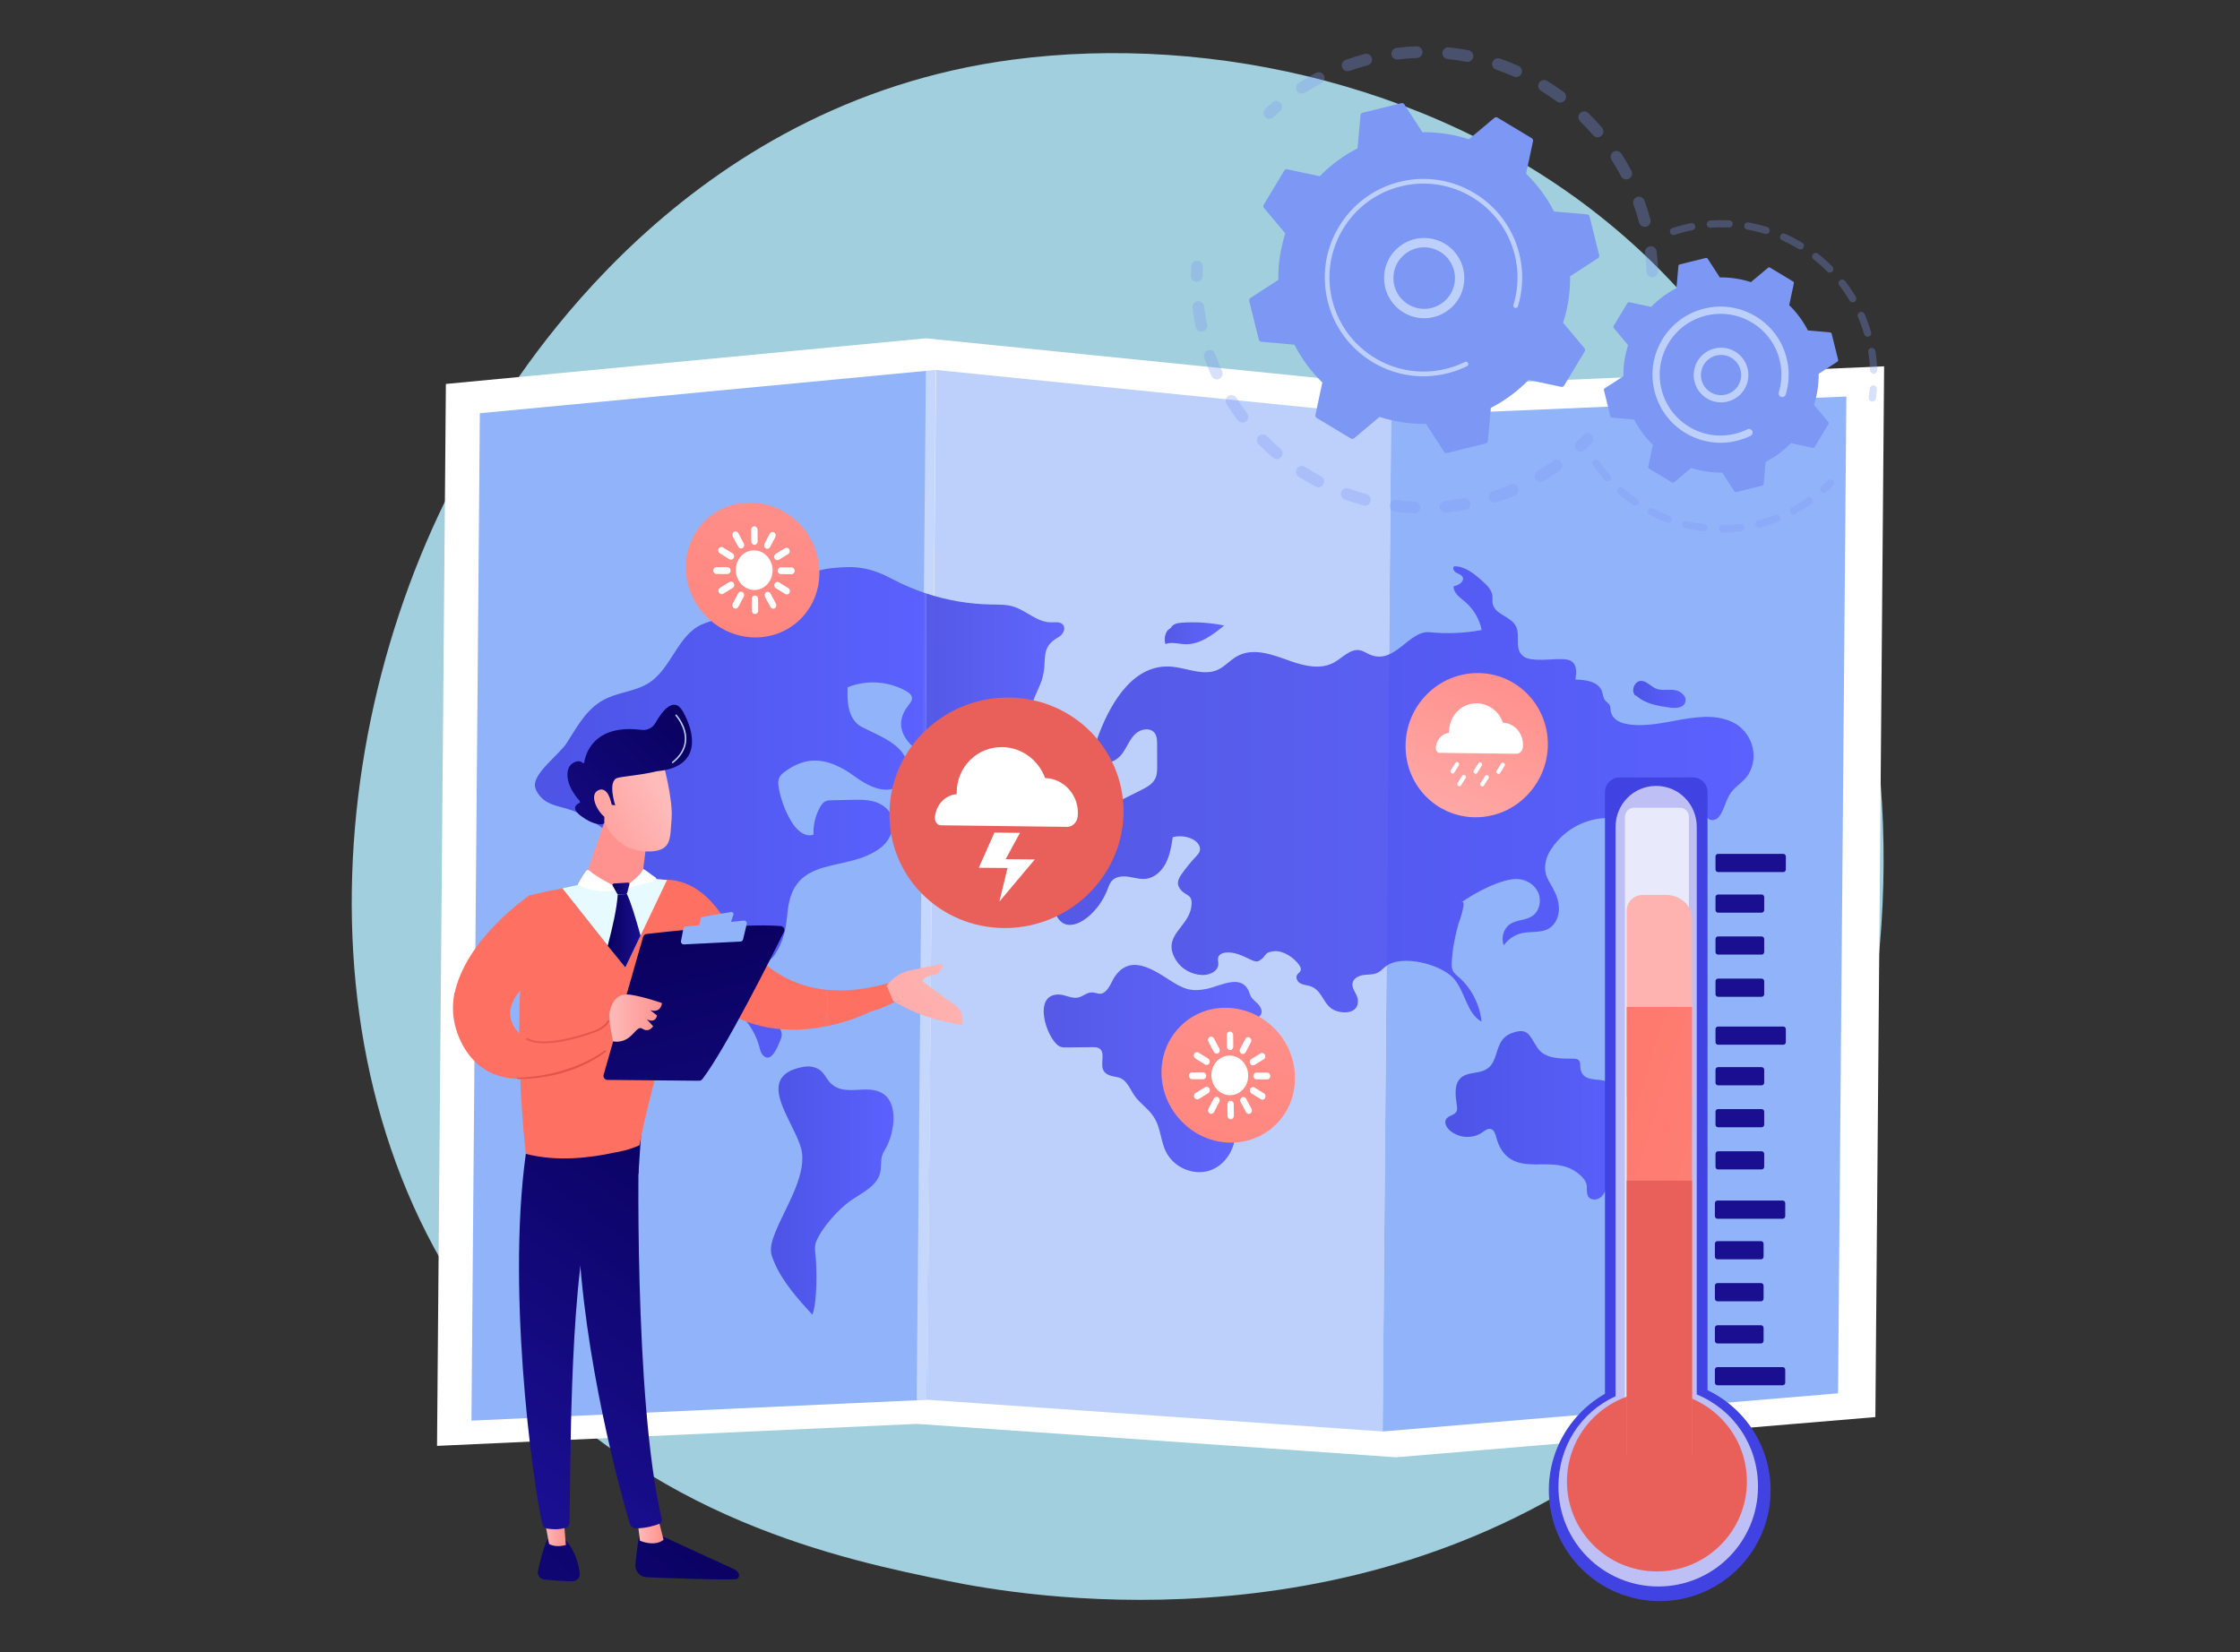 <svg width="484" height="357" viewBox="0 0 484 357" fill="none" xmlns="http://www.w3.org/2000/svg">
<rect x="0" y="0" width="484" height="357" fill="#333333" stroke="none"/>
<path d="M368.626 298.717C361.829 305.909 355.398 310.547 350.318 314.211C290.592 357.286 219.92 344.73 204.9 341.664C182.721 337.136 139.848 328.383 108.853 291.745C61.959 236.315 69.261 148.984 105.635 91.337C112.288 80.792 147.433 22.266 218.867 12.881C262.098 7.201 312.491 18.657 348.983 49.388C425.585 113.895 420.132 244.214 368.626 298.717Z" fill="#A1CFDD"/>
<path d="M303.578 83.572L200.045 73.107L96.343 82.971L94.43 312.456L198.09 307.7L301.65 314.922L405.213 306.231L407.106 79.16L303.578 83.572Z" fill="white"/>
<path d="M200.358 302.488L101.867 306.998L103.682 89.3L202.213 79.943L200.358 302.488Z" fill="#91B3FA"/>
<path d="M298.754 309.341L200.359 302.488L202.214 79.943L300.584 89.872L298.754 309.341Z" fill="#BDD0FB"/>
<path d="M397.149 301.099L298.75 309.342L300.58 89.873L398.945 85.689L397.149 301.099Z" fill="#91B3FA"/>
<path opacity="0.47" d="M202.284 79.948L200.055 79.928L198.069 302.54L200.298 302.56L202.284 79.948Z" fill="white"/>
<g opacity="0.84">
<path d="M272.529 227.28C272.132 230.385 271.808 233.5 271.559 236.622C271.499 237.367 271.644 238.38 272.364 238.452C272.797 238.496 273.157 238.133 273.449 237.799C274.688 236.381 276.019 234.554 275.42 232.747C275.197 232.074 274.722 231.509 274.539 230.824C274.265 229.793 274.695 228.696 274.584 227.633C274.474 226.569 273.196 225.524 272.48 226.296L272.529 227.28Z" fill="url(#paint0_linear_3507_6936)"/>
<path d="M192.815 125.14C187.942 122.565 184.877 122.216 179.631 122.787C174.683 123.326 171.339 125.811 167.941 129.353C167.168 130.159 166.417 131.04 165.415 131.503C161.216 133.441 155.89 133.05 151.604 134.964C146.5 137.241 145.06 144.324 140.399 147.455C137.701 149.268 134.3 149.497 131.337 150.795C126.951 152.714 124.929 156.704 122.437 160.586C120.906 162.973 115.264 167.063 115.583 169.855C115.642 170.363 115.855 170.841 116.122 171.272C117.676 173.776 119.996 174.04 122.444 174.754C125.679 175.699 127.63 177.15 130.491 179.173C133.475 181.284 137.535 183.129 137.793 186.859C137.913 188.59 137.106 190.225 136.711 191.912C134.928 199.518 141.542 206.349 147.978 210.461C154.415 214.574 162.009 218.638 164.056 226.171C164.243 226.857 164.4 227.603 164.899 228.094C166.779 229.943 168.186 225.761 168.755 224.433C169.122 223.577 168.79 222.55 168.217 221.824C167.645 221.1 166.862 220.592 166.158 220.004C163.781 218.022 162.238 215.004 161.995 211.855C161.964 211.455 161.962 211.022 162.18 210.691C163.296 209.002 166.077 208.309 167.442 206.263C169.393 203.336 169.839 200.559 170.171 197.085C171.391 184.322 183.013 188.84 190.309 183.18C191.667 182.127 192.687 180.464 192.921 178.765C193.05 177.828 192.94 176.879 192.515 176.017C191.796 174.56 190.328 173.622 188.799 173.203C187.271 172.782 185.664 172.813 184.083 172.846C182.615 172.877 181.147 172.908 179.68 172.94C179.246 172.95 178.799 172.962 178.401 173.141C177.839 173.395 177.458 173.943 177.153 174.493C176.171 176.267 175.686 178.331 175.774 180.372C173.84 181.053 171.961 179.209 170.906 177.398C169.687 175.309 168.812 173.008 168.328 170.62C168.14 169.698 168.026 168.677 168.487 167.864C168.741 167.415 169.146 167.081 169.553 166.778C171.197 165.554 173.093 164.629 175.106 164.409C178.544 164.032 181.887 165.729 184.707 167.809C187.415 169.806 191.831 172.196 194.87 169.326C196.438 167.845 196.467 165.147 195.373 163.263C193.598 160.202 189.071 158.602 186.123 157.056C184.743 156.333 183.856 154.844 183.464 153.296C183.072 151.748 183.109 150.123 183.149 148.522C187.231 146.854 192.028 147.181 195.863 149.387C196.407 149.7 196.988 150.136 197.053 150.776C197.12 151.435 196.616 151.984 196.219 152.503C192.688 157.121 195.861 160.851 200.016 163.457C200.115 151.747 200.142 139.977 200.149 128.255C197.628 127.423 195.171 126.384 192.815 125.14Z" fill="url(#paint1_linear_3507_6936)"/>
<path d="M229.721 135.055C229.152 134.288 228.024 134.481 227.09 134.487C224.107 134.506 221.737 131.906 218.868 131.055C217.364 130.61 215.774 130.66 214.21 130.636C209.444 130.563 204.691 129.749 200.149 128.252C200.141 139.974 200.115 151.744 200.016 163.453C202.605 165.078 205.575 166.266 207.542 166.96C209.628 167.698 211.621 168.911 213.851 168.456C215.92 168.035 217.782 165.698 219.928 165.104C221.482 164.673 223.141 164.898 224.718 164.571C226.295 164.243 227.94 163.02 227.874 161.358C227.821 160.004 226.67 158.986 225.526 158.327C225.526 158.456 223.543 156.833 223.355 156.482C221.625 153.014 224.141 149.959 225.104 146.966C226.498 142.632 224.433 140.084 228.722 137.683C229.634 137.174 230.351 135.906 229.721 135.055Z" fill="url(#paint2_linear_3507_6936)"/>
<path d="M171.772 244.817C172.519 246.389 173.132 247.875 173.295 249.139C174.002 254.637 169.425 261.403 167.479 266.423C166.937 267.819 166.386 269.304 166.63 270.787C166.732 271.411 166.973 272.002 167.213 272.584C168.98 276.889 172.452 280.785 175.537 284.105C176.591 281.26 176.513 274.425 176.224 271.392C176.129 270.393 175.962 269.346 176.318 268.411C177.46 265.414 181.178 261.288 183.742 259.499C186.255 257.745 189.557 256.338 190.208 253.277C190.458 252.099 190.247 250.839 190.616 249.696C190.837 249.011 191.253 248.414 191.584 247.776C193.209 244.651 194.131 238.62 190.877 236.4C187.239 233.919 182.091 237.553 178.97 233.505C178.498 232.895 178.148 232.184 177.612 231.633C176.618 230.612 175.09 230.289 173.708 230.528C164.506 232.121 169.038 239.058 171.772 244.817Z" fill="url(#paint3_linear_3507_6936)"/>
<path d="M229.547 199.397C232.453 201.32 237.468 197.103 239.312 192.174C239.542 191.557 239.757 190.914 240.178 190.417C241.039 189.406 242.519 189.278 243.809 189.464C245.098 189.65 246.384 190.079 247.676 189.907C249.53 189.661 251.06 188.189 251.926 186.477C252.792 184.764 253.103 182.819 253.402 180.911C254.773 180.562 256.255 180.696 257.546 181.287C258.544 181.745 259.528 182.751 259.249 183.842C259.121 184.343 258.751 184.733 258.404 185.104C257.316 186.268 256.303 187.505 255.373 188.806C254.8 189.609 254.237 190.656 254.667 191.549C255.84 193.984 257.986 192.717 257.369 196.198C256.593 200.56 250.864 202.342 254.137 207.553C255.335 209.459 257.513 210.6 259.709 210.702C261.284 210.776 263.225 209.932 263.245 208.301C263.251 207.817 263.079 207.32 263.225 206.86C263.416 206.263 264.07 205.97 264.671 205.876C266.639 205.566 268.541 206.589 270.356 207.431C270.905 207.686 271.559 207.923 272.081 207.614C273.779 206.608 272.987 205.778 275.295 205.554C277.264 205.365 279.566 206.934 280.681 208.486C280.95 208.859 281.192 209.339 281.022 209.77C280.875 210.144 280.466 210.337 280.26 210.68C279.92 211.245 280.262 212.027 280.798 212.396C281.333 212.766 281.999 212.848 282.629 212.982C285.587 213.611 285.656 216.527 287.746 217.982C289.442 219.164 293.765 219.398 293.382 215.999C293.243 214.757 292.037 213.735 292.235 212.501C292.41 211.415 293.589 210.836 294.646 210.699C295.701 210.561 296.828 210.664 297.772 210.155C298.402 209.817 298.877 209.24 299.45 208.809C302.979 206.152 311.341 208.409 314.05 211.389C316.58 214.173 316.864 218.97 320.12 220.774C319.74 217.074 317.935 213.552 315.189 211.15C314.684 210.708 314.128 210.276 313.864 209.649C313.641 209.123 313.653 208.526 313.682 207.953C313.827 205.023 314.382 202.294 315.155 199.559C315.063 199.885 317.223 193.942 315.67 195.066C318.448 193.055 324.513 189.75 327.995 189.965C329.809 190.077 331.599 191.162 332.36 192.868C333.122 194.574 332.662 196.841 331.164 197.904C329.728 198.92 327.737 198.726 326.278 199.706C324.875 200.651 324.275 202.69 324.933 204.283C325.846 202.981 327.227 202.037 328.745 201.678C330.78 201.197 333.092 201.703 334.851 200.537C336.147 199.676 336.829 198.033 336.844 196.44C336.86 194.847 336.29 193.301 335.526 191.917C334.974 190.916 334.309 189.957 334.015 188.845C333.541 187.063 334.102 185.123 335.099 183.589C338.806 177.886 345.669 175.421 352.018 177.518C352.44 177.658 352.892 177.844 353.111 178.243C353.431 178.822 353.123 179.56 353.258 180.211C353.471 181.236 354.984 181.625 355.636 180.821C356.086 180.265 356.058 179.464 356.228 178.761C356.671 176.933 358.474 175.813 360.225 175.292C362.366 174.654 368.119 171.712 368.711 175.603C368.763 175.944 368.752 176.303 368.895 176.614C369.296 177.492 370.642 177.366 371.28 176.656C372.599 175.192 372.83 172.787 374.108 171.152C375.238 169.705 376.907 168.837 377.853 167.221C380.197 163.217 378.411 157.983 374.333 156.043C370.425 154.185 365.88 155.009 361.647 155.796C358.733 156.338 348.725 158.415 348.012 153.532C347.954 153.132 347.967 152.706 347.78 152.351C347.548 151.911 347.062 151.68 346.767 151.284C346.389 150.777 346.374 150.085 346.171 149.48C345.432 147.286 342.65 146.885 340.404 146.858C340.631 145.497 340.753 143.84 339.695 142.998C339.098 142.522 338.291 142.47 337.537 142.436C335.578 142.35 330.855 143.078 329.232 141.891C327.081 140.322 328.562 137.647 327.625 135.483C326.629 133.183 322.924 132.864 322.512 130.38C322.423 129.843 322.52 129.289 322.458 128.749C322.308 127.429 321.267 126.434 320.295 125.566C318.533 123.99 316.535 122.325 314.207 122.386C313.769 122.744 314.162 123.495 314.656 123.764C315.15 124.032 315.78 124.172 316.029 124.688C316.509 125.679 315.134 126.491 314.083 126.697C314.032 128.143 315.438 129.101 316.523 130.014C318.358 131.555 319.661 133.759 320.152 136.15C316.451 136.837 312.659 136.999 308.917 136.627C304.407 136.18 301.509 143.584 296.165 141.532C295.375 141.229 294.67 140.684 293.842 140.523C291.761 140.115 290.085 142.154 288.215 143.182C285.367 144.748 281.876 143.936 278.825 142.858C275.179 141.57 270.746 139.721 267.071 141.943C265.697 142.774 264.6 144.065 263.146 144.733C260.094 146.133 256.631 144.413 253.307 144.083C245.105 143.269 240.17 151.57 237.506 158.482C237.101 159.531 236.738 160.633 236.792 161.761C236.845 162.889 237.399 164.057 238.394 164.521C239.869 165.21 241.582 164.116 242.545 162.771C243.508 161.426 244.094 159.783 245.27 158.635C246.448 157.488 248.613 157.119 249.543 158.488C250.001 159.161 250.019 160.043 250.021 160.867C250.025 162.431 250.027 163.994 250.031 165.558C250.032 166.417 250.028 167.308 249.691 168.094C249.127 169.406 247.782 170.13 246.533 170.755C243.818 172.114 241.104 173.473 238.39 174.831C237.473 175.29 236.547 175.756 235.769 176.435C232.224 179.53 234.606 183.814 231.871 186.795C230.767 187.998 228.936 188.36 228.03 189.729C227.36 190.74 227.364 192.057 227.392 193.282C227.472 196.682 228.322 198.587 229.547 199.397Z" fill="url(#paint4_linear_3507_6936)"/>
<path d="M324.173 225.406C323.074 227.461 323.226 230.148 320.743 231.283C319.091 232.038 316.976 231.693 315.631 232.939C314.095 234.36 314.497 236.882 314.794 238.992C314.847 239.369 314.89 239.772 314.74 240.121C314.345 241.046 312.927 241.022 312.44 241.899C312.022 242.653 312.54 243.603 313.162 244.185C315.06 245.96 318.142 246.192 320.268 244.72C320.833 244.328 321.446 243.805 322.107 243.973C322.878 244.169 323.137 245.138 323.347 245.93C323.793 247.617 324.673 249.238 326.065 250.233C330.442 253.362 336.599 249.553 341.459 253.969C342.056 254.511 342.624 255.156 342.799 255.957C342.987 256.824 342.705 257.819 343.176 258.562C343.766 259.492 345.217 259.366 346.011 258.616C346.804 257.865 347.123 256.735 347.455 255.677C347.786 254.619 348.22 253.501 349.132 252.91C350.668 251.914 352.417 252.295 353.267 250.271C354.326 247.687 351.164 245.548 352.169 243.193C352.616 242.143 353.334 240.996 352.884 239.945C352.656 239.412 352.171 239.055 351.77 238.642C349.896 236.705 349.578 234.883 347.082 233.702C345.489 232.948 342.189 233.924 341.535 231.175C341.364 230.459 341.609 229.56 341.076 229.071C340.773 228.795 340.331 228.776 339.926 228.777C337.133 228.786 333.812 228.83 332.219 226.457C330.461 223.833 330.254 221.942 326.681 223.244C325.383 223.72 324.658 224.502 324.173 225.406Z" fill="url(#paint5_linear_3507_6936)"/>
<path d="M240.928 210.972C240.346 211.806 240.019 212.813 239.405 213.623C237.677 215.902 236.928 213.888 234.975 214.655C234.301 214.921 233.705 215.393 233.002 215.561C231.581 215.899 230.169 214.918 228.712 214.912C223.095 214.889 226.043 224.229 228.763 226.019C229.266 226.35 229.9 226.355 230.498 226.349C232.349 226.33 234.201 226.311 236.052 226.293C236.581 226.287 237.146 226.294 237.581 226.603C238.92 227.556 237.644 229.909 238.45 231.371C239.002 232.373 240.287 232.559 241.385 232.766C243.707 233.202 244.215 235.815 245.636 237.427C247.463 239.499 249.206 240.335 250.235 243.343C250.847 245.13 251.058 247.061 251.866 248.764C253.525 252.263 257.827 254.148 261.411 252.946C264.994 251.745 267.41 247.609 266.769 243.768C266.395 241.525 265.146 239.559 264.279 237.467C262.526 233.235 263.712 228.082 268.572 227.275C269.799 227.071 271.357 227 271.815 225.805C272.475 224.084 269.929 222.07 270.985 220.574C271.365 220.035 272.1 219.843 272.434 219.273C272.882 218.506 272.372 217.515 271.746 216.895C271.121 216.275 270.333 215.737 270.074 214.881C268.621 210.064 263.848 213.074 260.662 213.71C257.822 214.276 256.201 213.908 253.838 212.495C250.177 210.303 244.632 205.658 240.928 210.972Z" fill="url(#paint6_linear_3507_6936)"/>
<path d="M253.031 135.627C253.451 134.816 254.477 134.626 255.364 134.565C258.42 134.35 261.504 134.556 264.509 135.176C262.022 137.199 259.245 139.326 256.083 139.215C254.649 139.165 253.16 138.654 251.818 139.181C251.504 138.202 251.678 137.072 252.268 136.242L253.031 135.627Z" fill="url(#paint7_linear_3507_6936)"/>
<path d="M217.684 172.828C220.803 175.382 231.806 171.975 226.673 168.679C225.844 168.146 224.849 167.983 223.884 167.83C222.587 167.625 221.256 167.421 219.971 167.696C218.686 167.971 217.435 168.832 217.05 170.129C216.679 171.376 216.982 172.254 217.684 172.828Z" fill="url(#paint8_linear_3507_6936)"/>
<path d="M353.586 150.363C355.516 152.113 358.217 152.543 360.76 152.901C362.029 153.08 363.69 153.032 364.128 151.786C364.59 150.473 363.099 149.261 361.756 149.109C360.413 148.957 358.987 149.324 357.743 148.779C356.64 148.296 355.771 147.13 354.574 147.141C353.18 147.153 352.336 149.258 353.312 150.288L353.586 150.363Z" fill="url(#paint9_linear_3507_6936)"/>
</g>
<path d="M358.618 346C371.852 346 382.579 335.274 382.579 322.043C382.579 308.812 371.852 298.086 358.618 298.086C345.384 298.086 334.656 308.812 334.656 322.043C334.656 335.274 345.384 346 358.618 346Z" fill="url(#paint10_linear_3507_6936)"/>
<path d="M365.79 320.439H349.949C348.203 320.439 346.789 319.025 346.789 317.28V171.165C346.789 169.42 348.203 168.006 349.949 168.006H365.79C367.535 168.006 368.949 169.42 368.949 171.165V317.28C368.949 319.024 367.534 320.439 365.79 320.439Z" fill="url(#paint11_linear_3507_6936)"/>
<path opacity="0.66" d="M362.955 323.849H353.073C351.984 323.849 351.102 322.967 351.102 321.878V176.516C351.102 175.427 351.984 174.545 353.073 174.545H362.955C364.044 174.545 364.926 175.427 364.926 176.516V321.878C364.926 322.967 364.044 323.849 362.955 323.849Z" fill="white"/>
<path opacity="0.66" d="M366.623 301.343V178.706C366.623 173.806 362.751 169.834 357.849 169.834C352.948 169.834 349.075 173.806 349.075 178.706V301.73C341.498 305.206 336.727 312.632 336.727 321.235C336.727 333.168 346.381 342.84 358.316 342.84C370.251 342.84 379.856 333.166 379.856 321.235C379.856 312.3 374.599 304.631 366.623 301.343Z" fill="white"/>
<path d="M358.012 339.586C368.75 339.586 377.455 330.883 377.455 320.148C377.455 309.412 368.75 300.709 358.012 300.709C347.275 300.709 338.57 309.412 338.57 320.148C338.57 330.883 347.275 339.586 358.012 339.586Z" fill="url(#paint12_linear_3507_6936)"/>
<path d="M385.178 299.36H371.1C370.791 299.36 370.539 299.107 370.539 298.799V295.988C370.539 295.679 370.792 295.428 371.1 295.428H385.178C385.487 295.428 385.738 295.681 385.738 295.988V298.799C385.738 299.107 385.486 299.36 385.178 299.36Z" fill="url(#paint13_linear_3507_6936)"/>
<path d="M385.178 263.37H371.1C370.791 263.37 370.539 263.117 370.539 262.809V259.998C370.539 259.689 370.792 259.438 371.1 259.438H385.178C385.487 259.438 385.738 259.69 385.738 259.998V262.809C385.738 263.117 385.486 263.37 385.178 263.37Z" fill="url(#paint14_linear_3507_6936)"/>
<path d="M380.498 290.319H371.1C370.791 290.319 370.539 290.066 370.539 289.758V286.947C370.539 286.638 370.792 286.387 371.1 286.387H380.498C380.807 286.387 381.059 286.64 381.059 286.947V289.758C381.059 290.067 380.806 290.319 380.498 290.319Z" fill="url(#paint15_linear_3507_6936)"/>
<path d="M380.498 281.206H371.1C370.791 281.206 370.539 280.953 370.539 280.645V277.834C370.539 277.525 370.792 277.273 371.1 277.273H380.498C380.807 277.273 381.059 277.526 381.059 277.834V280.645C381.059 280.954 380.806 281.206 380.498 281.206Z" fill="url(#paint16_linear_3507_6936)"/>
<path d="M380.498 272.141H371.1C370.791 272.141 370.539 271.888 370.539 271.581V268.769C370.539 268.461 370.792 268.209 371.1 268.209H380.498C380.807 268.209 381.059 268.462 381.059 268.769V271.581C381.059 271.889 380.806 272.141 380.498 272.141Z" fill="url(#paint17_linear_3507_6936)"/>
<path d="M385.311 225.768H371.232C370.924 225.768 370.672 225.515 370.672 225.208V222.396C370.672 222.088 370.925 221.836 371.232 221.836H385.311C385.62 221.836 385.871 222.089 385.871 222.396V225.208C385.871 225.515 385.618 225.768 385.311 225.768Z" fill="url(#paint18_linear_3507_6936)"/>
<path d="M380.631 252.718H371.232C370.924 252.718 370.672 252.465 370.672 252.158V249.347C370.672 249.039 370.925 248.787 371.232 248.787H380.631C380.94 248.787 381.192 249.04 381.192 249.347V252.159C381.192 252.466 380.939 252.718 380.631 252.718Z" fill="url(#paint19_linear_3507_6936)"/>
<path d="M380.631 243.606H371.232C370.924 243.606 370.672 243.353 370.672 243.046V240.234C370.672 239.926 370.925 239.674 371.232 239.674H380.631C380.94 239.674 381.192 239.927 381.192 240.234V243.046C381.192 243.353 380.939 243.606 380.631 243.606Z" fill="url(#paint20_linear_3507_6936)"/>
<path d="M380.631 234.541H371.232C370.924 234.541 370.672 234.289 370.672 233.981V231.17C370.672 230.861 370.925 230.609 371.232 230.609H380.631C380.94 230.609 381.192 230.862 381.192 231.17V233.981C381.192 234.29 380.939 234.541 380.631 234.541Z" fill="url(#paint21_linear_3507_6936)"/>
<path d="M385.311 188.456H371.232C370.924 188.456 370.672 188.203 370.672 187.895V185.084C370.672 184.775 370.925 184.523 371.232 184.523H385.311C385.62 184.523 385.871 184.776 385.871 185.084V187.895C385.871 188.204 385.618 188.456 385.311 188.456Z" fill="url(#paint22_linear_3507_6936)"/>
<path d="M380.631 215.407H371.232C370.924 215.407 370.672 215.154 370.672 214.846V212.035C370.672 211.726 370.925 211.475 371.232 211.475H380.631C380.94 211.475 381.192 211.727 381.192 212.035V214.846C381.192 215.154 380.939 215.407 380.631 215.407Z" fill="url(#paint23_linear_3507_6936)"/>
<path d="M380.631 206.293H371.232C370.924 206.293 370.672 206.041 370.672 205.733V202.922C370.672 202.613 370.925 202.361 371.232 202.361H380.631C380.94 202.361 381.192 202.614 381.192 202.922V205.733C381.192 206.041 380.939 206.293 380.631 206.293Z" fill="url(#paint24_linear_3507_6936)"/>
<path d="M380.631 197.229H371.232C370.924 197.229 370.672 196.976 370.672 196.669V193.857C370.672 193.549 370.925 193.297 371.232 193.297H380.631C380.94 193.297 381.192 193.55 381.192 193.857V196.669C381.192 196.976 380.939 197.229 380.631 197.229Z" fill="url(#paint25_linear_3507_6936)"/>
<path d="M365.604 236.979V198.403C365.604 195.57 362.906 193.395 360.071 193.395H354.975C352.989 193.395 351.477 194.88 351.477 196.865V236.979H365.604Z" fill="url(#paint26_linear_3507_6936)"/>
<path d="M351.477 217.607V314.077C351.477 315.695 352.693 316.883 354.311 316.883H362.274C363.893 316.883 365.604 315.695 365.604 314.077V217.607H351.477Z" fill="url(#paint27_linear_3507_6936)"/>
<path d="M351.477 255.139V319.66C351.477 321.278 352.693 322.129 354.311 322.129H362.274C363.893 322.129 365.604 321.278 365.604 319.66V255.139H351.477Z" fill="url(#paint28_linear_3507_6936)"/>
<path d="M138.272 330.674C138.272 330.674 137.614 334.399 137.291 338.087C137.165 339.528 138.277 340.78 139.722 340.84C144.634 341.044 155.141 341.442 158.911 341.275C159.477 341.25 159.848 340.669 159.639 340.142C159.463 339.7 159.123 339.343 158.692 339.145L141.337 331.17L138.272 330.674Z" fill="url(#paint29_linear_3507_6936)"/>
<path d="M137.734 328.484L138.263 332.939C138.263 332.939 141.303 334.354 143.38 332.761L142.121 327.795L137.734 328.484Z" fill="url(#paint30_linear_3507_6936)"/>
<path d="M138.136 244.709C137.908 245.872 136.911 302.78 142.994 328.282C143.094 328.698 142.883 329.127 142.486 329.288C141.553 329.669 139.724 330.221 137.531 330.295C136.851 330.318 136.244 329.877 136.051 329.225C134.312 323.308 125.978 293.663 124.891 265.344C123.677 233.701 124.891 264.266 124.891 264.266L125.604 244.705L138.136 244.709Z" fill="url(#paint31_linear_3507_6936)"/>
<path d="M118.313 332.617C118.313 332.617 117.266 334.498 116.25 339.496C116.068 340.398 116.698 341.263 117.615 341.353C119.237 341.512 121.734 341.717 123.734 341.703C124.655 341.697 125.375 340.895 125.264 339.979C125.042 338.156 124.352 335.163 122.221 332.83L118.313 332.617Z" fill="url(#paint32_linear_3507_6936)"/>
<path d="M117.391 326.886L118.627 333.625C118.627 333.625 119.849 334.533 122.265 333.875L121.675 326.625L117.391 326.886Z" fill="url(#paint33_linear_3507_6936)"/>
<path d="M114.056 246.455C109.081 276.48 115.135 320.663 117.178 329.311C117.302 329.84 117.73 330.246 118.267 330.335C119.179 330.486 120.68 330.609 122.159 330.18C122.669 330.031 123.027 329.572 123.047 329.041C123.322 322.05 122.828 279.129 127.465 262.165C127.7 261.306 128.225 260.556 128.951 260.039L137.95 253.642L138.64 243.303L114.056 246.455Z" fill="url(#paint34_linear_3507_6936)"/>
<path d="M149.021 206.128C149.021 206.128 148.997 206.145 148.977 206.177L148.79 206.185C148.769 206.214 148.566 206.262 148.566 206.318V206.322L148.746 206.382C148.746 206.443 148.829 206.52 148.813 206.604L148.855 206.641C148.645 207.886 147.504 211.293 146.254 215.702C146.242 215.739 146.246 215.779 146.233 215.815C143.432 225.709 139.386 240.601 138.165 247.496C138.165 247.496 136.004 248.568 132.641 249.099H132.633C127.774 250.161 120.44 251.134 113.617 249.347C113.617 249.347 109.95 219.423 114.394 193.491C114.394 193.491 126.049 190.586 138.629 189.793C138.693 189.789 138.758 190.014 138.822 190.01C139.836 189.953 140.855 190.147 141.874 190.147H142.682C142.795 190.147 142.905 190.147 143.019 190.147H143.039C143.56 190.147 144.502 190.33 145.601 190.795C145.633 190.807 145.699 190.693 145.699 190.708C145.699 190.708 145.707 190.612 145.71 190.612C145.71 190.612 145.9 190.698 145.986 190.733C146.112 190.786 146.24 190.839 146.374 190.903C146.403 190.92 146.435 190.932 146.463 190.943C146.475 190.952 146.492 190.954 146.504 190.961C146.589 191.005 146.677 191.049 146.771 191.094C146.791 191.103 146.808 191.11 146.823 191.118C146.929 191.17 147.033 191.227 147.143 191.283C147.159 191.291 147.074 191.3 147.09 191.311C147.216 191.376 147.378 191.444 147.507 191.513C147.625 191.574 147.714 191.639 147.721 191.707L147.737 191.601C147.798 191.633 147.863 191.67 147.924 191.707C147.924 191.707 147.936 191.71 147.941 191.715C148.611 192.107 149.287 192.564 149.913 193.097C149.916 193.101 149.916 193.105 149.921 193.109C149.929 193.121 149.941 193.137 149.95 193.149C152.764 197.834 154.074 205.501 149.021 206.128Z" fill="url(#paint35_linear_3507_6936)"/>
<path d="M178.461 213.884C165.781 212.542 159.83 202.776 155.117 196.565C148.895 188.365 142.219 190.326 142.219 190.326L146.23 207.875C155.637 222.863 169.093 223.575 178.138 221.862C179.063 218.819 178.91 216.031 178.461 213.884Z" fill="url(#paint36_linear_3507_6936)"/>
<path d="M197.507 211.062L192.894 212.188C187.272 213.881 182.522 214.313 178.462 213.883C178.911 216.031 179.064 218.819 178.141 221.862C183.899 220.772 187.869 218.699 187.869 218.699C198.459 215.617 197.507 211.062 197.507 211.062Z" fill="url(#paint37_linear_3507_6936)"/>
<path d="M207.942 219.863C207.907 218.926 207.447 218.057 206.694 217.5L199.34 212.063C199.34 212.063 199.49 210.978 201.536 210.745C203.582 210.512 203.688 208.318 203.688 208.318C203.688 208.318 200.846 208.817 196.65 209.687C194.25 210.185 192.574 211.73 191.578 212.963L192.97 216.292C197.637 219.128 202.683 220.75 208.005 221.49L207.942 219.863Z" fill="url(#paint38_linear_3507_6936)"/>
<path d="M143.158 189.686C143.114 189.682 143.074 189.682 143.032 189.682C143.02 189.679 143.012 189.679 143 189.674L143.158 189.686Z" fill="url(#paint39_linear_3507_6936)"/>
<path d="M145.712 189.547L145.695 189.556V189.539C145.7 189.544 145.704 189.547 145.712 189.547Z" fill="url(#paint40_linear_3507_6936)"/>
<path d="M120.111 207.915L114.391 193.479C114.391 193.479 100.462 202.941 98.172 214.938C100.803 215.131 105.592 215.816 110.28 218.182C111.31 212.518 120.111 207.915 120.111 207.915Z" fill="url(#paint41_linear_3507_6936)"/>
<path d="M139 207.634V209.645L146.437 209.197V206.963L139 207.634Z" fill="url(#paint42_linear_3507_6936)"/>
<path d="M132.303 221.076C132.303 221.076 116.665 229.913 111.389 222.368C110.293 220.801 110.032 219.244 110.301 217.76C105.613 215.394 100.824 214.709 98.193 214.516C97.502 218.132 97.867 221.979 99.993 225.867C109.236 242.772 134.373 224.932 134.373 224.932L132.303 221.076Z" fill="url(#paint43_linear_3507_6936)"/>
<path d="M130.425 232.256L138.959 202.457C139.056 202.119 139.345 201.872 139.694 201.831C141.24 201.651 145.721 201.144 150.894 200.707C157.126 200.18 164.362 199.752 168.687 200.116C169.302 200.167 169.674 200.817 169.399 201.371C166.94 206.345 156.824 226.579 151.76 233.207C151.592 233.427 151.332 233.555 151.055 233.553L131.253 233.369C130.679 233.363 130.267 232.811 130.425 232.256Z" fill="url(#paint44_linear_3507_6936)"/>
<path d="M151.783 198.123L157.971 197.092C158.301 197.038 158.57 197.352 158.466 197.669L157.853 199.525C157.8 199.686 157.658 199.804 157.49 199.826L151.535 200.622C151.227 200.663 150.973 200.383 151.043 200.08L151.422 198.46C151.465 198.284 151.606 198.151 151.783 198.123Z" fill="#91B3FA"/>
<path d="M147.144 203.36L147.653 200.706C147.704 200.44 147.924 200.238 148.194 200.211L160.692 198.943C161.112 198.9 161.449 199.286 161.351 199.697L160.556 203.004C160.493 203.269 160.262 203.46 159.99 203.473L147.777 204.088C147.38 204.11 147.069 203.751 147.144 203.36Z" fill="#91B3FA"/>
<path d="M132.487 225.057C132.487 225.057 131.298 220.169 131.778 218.435C132.258 216.7 133.186 214.471 136.285 214.967C139.381 215.462 143.035 216.767 143.035 216.767C143.035 216.767 142.851 219.026 140.496 218.297L141.956 219.426C141.956 219.426 141.747 221.234 139.759 220.269L141.116 221.766C141.116 221.766 140.262 223.251 138.8 222.299C137.337 221.346 136.635 225.646 132.487 225.057Z" fill="url(#paint45_linear_3507_6936)"/>
<path d="M117.578 225.464C116.124 225.464 114.791 225.249 113.777 224.692C113.679 224.638 113.643 224.515 113.697 224.418C113.751 224.32 113.874 224.285 113.972 224.338C118.138 226.626 128.424 222.709 128.527 222.669C128.555 222.659 130.554 221.965 131.268 220.571C131.319 220.472 131.44 220.432 131.54 220.483C131.64 220.534 131.679 220.655 131.628 220.755C130.838 222.296 128.753 223.018 128.665 223.049C128.342 223.173 122.324 225.464 117.578 225.464Z" fill="url(#paint46_linear_3507_6936)"/>
<path d="M111.944 233.167C111.836 233.167 111.746 233.166 111.742 233.057C111.739 232.945 111.825 232.894 111.937 232.891C123.814 232.482 130.574 227.067 130.641 227.013C130.727 226.941 130.854 226.965 130.926 227.052C130.997 227.138 130.984 227.186 130.897 227.257C130.829 227.313 123.964 233.168 111.951 233.168H111.944V233.167Z" fill="url(#paint47_linear_3507_6936)"/>
<path d="M121.547 191.97L135.114 209.084L144.009 190.176C136.808 189.428 129.402 190.103 121.547 191.97Z" fill="url(#paint48_linear_3507_6936)"/>
<path opacity="0.86" d="M121.547 191.97L135.114 209.084L144.12 190.176C136.921 189.428 129.402 190.103 121.547 191.97Z" fill="white"/>
<path d="M130.655 177.459L125.91 191.177C125.832 191.404 126.159 191.256 126.37 191.372C127.663 192.087 131.602 193.203 137.704 190.995C138.355 190.758 138.687 190.019 138.776 189.333L140.313 177.459H130.655Z" fill="url(#paint49_linear_3507_6936)"/>
<path d="M143.182 164.455C143.182 164.455 145.472 172.775 145.112 176.92C144.752 181.063 145.257 183.858 140.383 184.005C135.51 184.152 131.844 181.212 130.26 176.806C130.26 176.806 127.764 170.009 128.896 167.534C130.03 165.059 143.182 164.455 143.182 164.455Z" fill="url(#paint50_linear_3507_6936)"/>
<path d="M123.763 164.918C124.801 164.272 125.476 164.495 125.872 164.82C125.983 164.912 126.12 164.915 126.23 164.861C126.241 164.737 127.03 156.233 138.625 157.729C139.829 157.884 141.009 157.296 141.61 156.239C142.982 153.825 145.582 150.275 147.546 153.743C150.34 158.676 151.169 165.149 143.256 166.492C142.788 166.571 142.316 166.634 141.841 166.685C138.574 167.49 134.852 167.744 133.474 168.092C131.17 168.673 132.93 174.032 132.93 174.032L132.329 173.947L131.048 173.764C130.861 173.738 130.681 173.948 130.665 174.135L130.555 177.811C130.542 177.969 130.231 178.097 130.073 178.114C129.488 178.178 127.968 178.12 125.632 176.406C123.348 174.731 124.443 173.881 125.144 173.556C125.342 173.463 125.381 173.204 125.233 173.043C122.116 169.646 121.959 166.042 123.763 164.918Z" fill="url(#paint51_linear_3507_6936)"/>
<path d="M132.345 174.867C132.345 174.867 131.76 169.678 129.316 170.76C126.871 171.841 129.678 176.532 131.454 176.977L132.345 174.867Z" fill="url(#paint52_linear_3507_6936)"/>
<path d="M145.31 164.922C145.271 164.916 145.233 164.896 145.207 164.863C145.151 164.793 145.164 164.692 145.233 164.636C146.899 163.318 147.814 161.794 147.953 160.105C148.194 157.171 145.984 154.701 145.962 154.676C145.903 154.61 145.907 154.509 145.973 154.448C146.039 154.388 146.141 154.394 146.201 154.459C146.296 154.563 148.527 157.053 148.275 160.129C148.129 161.911 147.173 163.512 145.432 164.889C145.397 164.917 145.353 164.928 145.31 164.922Z" fill="#BDD0FB"/>
<path d="M126.633 188.2C125.905 189.228 125.797 189.419 124.797 191.186C127.376 192.643 131.125 192.925 134.327 192.306C131.893 191.025 129.132 189.672 127.293 188.109C127.092 187.94 126.786 187.985 126.633 188.2Z" fill="white"/>
<path d="M134.328 192.306C136.449 190.537 138.27 189.331 139 187.785C140.065 188.411 140.473 188.854 141.633 189.618C141.923 189.809 141.855 190.251 141.521 190.342L134.328 192.306Z" fill="white"/>
<path d="M135.685 190.729L132.621 190.93C132.39 190.945 132.255 191.196 132.37 191.396L133.371 193.149C133.429 193.252 133.542 193.313 133.66 193.306L135.222 193.218C135.356 193.211 135.472 193.117 135.506 192.987L136.007 191.123C136.063 190.916 135.899 190.715 135.685 190.729Z" fill="url(#paint53_linear_3507_6936)"/>
<path d="M133.473 193.316C133.279 196.312 132.403 200.199 131.305 204.376L135.116 209.085L138.406 202.171C137.381 198.558 136.363 195.064 135.452 193.203L133.473 193.316Z" fill="url(#paint54_linear_3507_6936)"/>
<path d="M255.513 221.335C261.384 216.002 270.502 216.81 275.894 222.807C281.119 228.618 281.119 237.429 275.894 242.794C270.502 248.331 261.382 248.363 255.513 242.53C249.444 236.499 249.444 226.849 255.513 221.335Z" fill="url(#paint55_linear_3507_6936)"/>
<path d="M269.701 232.446C269.701 234.804 267.93 236.698 265.737 236.675C263.538 236.653 261.75 234.713 261.75 232.341C261.75 229.969 263.538 228.076 265.737 228.112C267.93 228.149 269.701 230.089 269.701 232.446Z" fill="white"/>
<path d="M269.134 227.411C268.949 227.761 268.533 227.879 268.205 227.672C267.878 227.467 267.763 227.015 267.948 226.665L269.1 224.493C269.285 224.142 269.7 224.027 270.027 224.233C270.354 224.439 270.469 224.889 270.284 225.238L269.134 227.411Z" fill="white"/>
<path d="M262.296 240.336C262.108 240.69 261.689 240.812 261.358 240.608C261.026 240.404 260.91 239.952 261.097 239.597L262.261 237.402C262.449 237.048 262.868 236.929 263.198 237.133C263.528 237.337 263.645 237.788 263.457 238.142L262.296 240.336Z" fill="white"/>
<path d="M273.355 237.28C273.171 237.63 272.757 237.75 272.432 237.548L270.407 236.289C270.081 236.086 269.966 235.636 270.151 235.284C270.336 234.933 270.751 234.814 271.077 235.017L273.099 236.279C273.425 236.481 273.539 236.93 273.355 237.28Z" fill="white"/>
<path d="M261.305 229.772C261.118 230.124 260.697 230.243 260.366 230.036L258.305 228.753C257.972 228.546 257.854 228.092 258.043 227.739C258.232 227.386 258.654 227.268 258.986 227.475L261.045 228.76C261.376 228.967 261.493 229.42 261.305 229.772Z" fill="white"/>
<path d="M262.283 227.329C262.473 227.685 262.893 227.813 263.222 227.614C263.55 227.415 263.663 226.965 263.473 226.609L262.292 224.396C262.102 224.039 261.681 223.911 261.352 224.109C261.023 224.307 260.91 224.757 261.1 225.114L262.283 227.329Z" fill="white"/>
<path d="M269.238 240.353C269.427 240.706 269.842 240.83 270.168 240.628C270.493 240.427 270.604 239.978 270.416 239.626L269.248 237.435C269.059 237.081 268.642 236.958 268.317 237.159C267.991 237.359 267.88 237.808 268.068 238.162L269.238 240.353Z" fill="white"/>
<path d="M258.077 237.209C258.269 237.565 258.692 237.689 259.023 237.488L261.071 236.237C261.4 236.037 261.513 235.586 261.323 235.229C261.133 234.873 260.71 234.749 260.381 234.949L258.331 236.198C257.999 236.401 257.886 236.854 258.077 237.209Z" fill="white"/>
<path d="M270.123 229.861C270.311 230.215 270.726 230.341 271.052 230.143L273.063 228.914C273.386 228.717 273.497 228.269 273.31 227.917C273.123 227.563 272.708 227.437 272.385 227.634L270.371 228.862C270.046 229.06 269.934 229.508 270.123 229.861Z" fill="white"/>
<path d="M265.1 226.178C265.103 226.585 265.413 226.917 265.791 226.92C266.168 226.922 266.472 226.594 266.469 226.188L266.446 223.663C266.443 223.256 266.134 222.924 265.756 222.92C265.379 222.916 265.075 223.243 265.078 223.65L265.1 226.178Z" fill="white"/>
<path d="M265.232 241.135C265.236 241.542 265.546 241.871 265.923 241.87C266.301 241.869 266.604 241.538 266.6 241.13L266.579 238.605C266.575 238.198 266.267 237.869 265.889 237.869C265.511 237.869 265.207 238.2 265.211 238.608L265.232 241.135Z" fill="white"/>
<path d="M256.883 232.474C256.886 232.884 257.2 233.217 257.582 233.217L259.952 233.223C260.334 233.224 260.64 232.893 260.635 232.485C260.632 232.076 260.321 231.744 259.939 231.743L257.569 231.734C257.187 231.733 256.879 232.063 256.883 232.474Z" fill="white"/>
<path d="M270.805 232.516C270.808 232.923 271.115 233.251 271.49 233.253L273.813 233.259C274.185 233.26 274.486 232.932 274.482 232.528C274.479 232.124 274.174 231.795 273.801 231.793L271.478 231.785C271.103 231.784 270.801 232.112 270.805 232.516Z" fill="white"/>
<path d="M152.747 112.157C158.618 106.824 167.736 107.633 173.129 113.629C178.353 119.441 178.353 128.251 173.129 133.616C167.736 139.154 158.617 139.186 152.747 133.353C146.678 127.322 146.678 117.671 152.747 112.157Z" fill="url(#paint56_linear_3507_6936)"/>
<path d="M166.936 123.267C166.936 125.625 165.164 127.518 162.972 127.496C160.773 127.473 158.984 125.533 158.984 123.161C158.984 120.789 160.773 118.897 162.972 118.932C165.163 118.969 166.936 120.909 166.936 123.267Z" fill="white"/>
<path d="M166.376 118.231C166.191 118.581 165.775 118.699 165.448 118.492C165.12 118.287 165.005 117.835 165.19 117.485L166.342 115.313C166.527 114.962 166.943 114.847 167.269 115.054C167.596 115.26 167.711 115.71 167.526 116.059L166.376 118.231Z" fill="white"/>
<path d="M159.53 131.156C159.342 131.51 158.923 131.632 158.592 131.428C158.261 131.224 158.144 130.773 158.332 130.418L159.496 128.223C159.683 127.869 160.102 127.749 160.432 127.953C160.763 128.157 160.879 128.608 160.691 128.962L159.53 131.156Z" fill="white"/>
<path d="M170.589 128.103C170.405 128.454 169.992 128.574 169.666 128.37L167.642 127.111C167.315 126.908 167.2 126.458 167.385 126.106C167.571 125.755 167.985 125.636 168.312 125.839L170.334 127.101C170.659 127.304 170.773 127.752 170.589 128.103Z" fill="white"/>
<path d="M158.54 120.594C158.352 120.946 157.932 121.065 157.6 120.859L155.539 119.575C155.206 119.369 155.089 118.914 155.278 118.561C155.466 118.209 155.888 118.09 156.22 118.298L158.28 119.581C158.611 119.788 158.727 120.241 158.54 120.594Z" fill="white"/>
<path d="M159.517 118.149C159.707 118.505 160.128 118.633 160.456 118.434C160.784 118.236 160.897 117.786 160.707 117.429L159.527 115.216C159.337 114.859 158.915 114.731 158.586 114.929C158.257 115.127 158.144 115.577 158.334 115.935L159.517 118.149Z" fill="white"/>
<path d="M166.473 131.174C166.662 131.526 167.077 131.65 167.402 131.448C167.728 131.247 167.838 130.799 167.651 130.446L166.482 128.256C166.293 127.902 165.877 127.778 165.551 127.979C165.225 128.18 165.114 128.628 165.303 128.982L166.473 131.174Z" fill="white"/>
<path d="M155.312 128.031C155.503 128.387 155.927 128.512 156.257 128.31L158.306 127.06C158.635 126.859 158.748 126.408 158.558 126.052C158.368 125.696 157.945 125.571 157.616 125.772L155.566 127.021C155.234 127.222 155.12 127.675 155.312 128.031Z" fill="white"/>
<path d="M167.358 120.684C167.545 121.037 167.961 121.163 168.286 120.965L170.298 119.736C170.621 119.539 170.731 119.093 170.545 118.739C170.357 118.385 169.943 118.259 169.62 118.456L167.606 119.684C167.28 119.881 167.169 120.329 167.358 120.684Z" fill="white"/>
<path d="M162.333 117C162.336 117.407 162.646 117.74 163.024 117.742C163.401 117.744 163.705 117.417 163.702 117.011L163.68 114.485C163.677 114.078 163.368 113.746 162.991 113.742C162.613 113.739 162.309 114.065 162.313 114.472L162.333 117Z" fill="white"/>
<path d="M162.459 131.957C162.462 132.365 162.772 132.694 163.15 132.692C163.528 132.691 163.83 132.36 163.827 131.953L163.805 129.427C163.802 129.02 163.493 128.691 163.116 128.691C162.738 128.691 162.434 129.023 162.438 129.43L162.459 131.957Z" fill="white"/>
<path d="M154.117 123.294C154.121 123.704 154.434 124.036 154.817 124.038L157.187 124.043C157.568 124.045 157.873 123.713 157.87 123.305C157.866 122.897 157.555 122.564 157.174 122.563L154.804 122.555C154.421 122.554 154.114 122.885 154.117 123.294Z" fill="white"/>
<path d="M168.039 123.337C168.043 123.743 168.349 124.072 168.724 124.073L171.047 124.079C171.42 124.08 171.72 123.752 171.717 123.349C171.713 122.944 171.408 122.615 171.035 122.614L168.712 122.605C168.337 122.603 168.036 122.931 168.039 123.337Z" fill="white"/>
<path d="M303.703 161.244C303.703 152.308 310.996 145.242 319.654 145.452C327.959 145.654 334.447 152.53 334.447 160.817C334.447 169.104 327.959 176.161 319.654 176.593C310.998 177.044 303.703 170.181 303.703 161.244Z" fill="url(#paint57_linear_3507_6936)"/>
<path d="M324.747 156.188C324.738 156.163 324.731 156.136 324.722 156.111C323.866 153.747 321.688 152.037 319.132 151.987C315.804 151.922 313.097 154.686 313.097 158.165C313.097 158.241 313.097 158.314 313.103 158.388C311.497 158.498 310.227 160.037 310.227 161.744C310.227 162.175 310.563 162.686 310.978 162.692L314.672 162.737L316.376 162.758L320.625 162.81L323.562 162.847L327.676 162.898C328.383 162.906 328.978 162.2 329.052 161.463C329.069 161.307 329.076 161.069 329.076 160.905C329.077 158.38 327.148 156.243 324.747 156.188Z" fill="white"/>
<path d="M315.108 164.816L315.017 164.751C314.839 164.628 314.6 164.678 314.485 164.862L313.461 166.479C313.345 166.663 313.395 166.912 313.573 167.034L313.664 167.099C313.842 167.221 314.081 167.171 314.197 166.988L315.22 165.371C315.336 165.187 315.286 164.939 315.108 164.816Z" fill="white"/>
<path d="M320.074 164.871L319.983 164.808C319.806 164.685 319.57 164.734 319.454 164.917L318.438 166.529C318.322 166.713 318.371 166.96 318.548 167.082L318.64 167.145C318.817 167.268 319.054 167.218 319.169 167.035L320.186 165.424C320.3 165.24 320.251 164.993 320.074 164.871Z" fill="white"/>
<path d="M325 164.923L324.91 164.86C324.734 164.738 324.499 164.787 324.385 164.97L323.375 166.576C323.259 166.759 323.309 167.006 323.485 167.128L323.575 167.191C323.751 167.313 323.986 167.263 324.101 167.08L325.111 165.474C325.225 165.293 325.175 165.046 325 164.923Z" fill="white"/>
<path d="M316.576 167.573L316.484 167.51C316.307 167.388 316.069 167.438 315.952 167.621L314.93 169.239C314.814 169.423 314.864 169.671 315.042 169.793L315.133 169.856C315.311 169.979 315.549 169.929 315.665 169.745L316.686 168.128C316.803 167.944 316.753 167.696 316.576 167.573Z" fill="white"/>
<path d="M321.526 167.618L321.434 167.555C321.258 167.433 321.022 167.483 320.906 167.666L319.89 169.278C319.775 169.462 319.824 169.709 320.001 169.831L320.092 169.894C320.269 170.016 320.506 169.967 320.621 169.783L321.635 168.17C321.751 167.987 321.703 167.741 321.526 167.618Z" fill="white"/>
<path d="M192.18 175.968C192.18 161.68 204.188 150.393 218.437 150.744C232.098 151.081 242.766 162.078 242.766 175.318C242.766 188.558 232.098 199.828 218.437 200.517C204.188 201.235 192.18 190.257 192.18 175.968Z" fill="url(#paint58_linear_3507_6936)"/>
<path d="M225.805 168.138C225.791 168.098 225.78 168.055 225.765 168.015C224.362 164.255 220.796 161.532 216.608 161.449C211.154 161.34 206.719 165.735 206.719 171.269C206.719 171.39 206.719 171.506 206.729 171.624C204.097 171.797 202.016 174.184 202.016 176.9C202.016 177.586 202.568 178.336 203.247 178.346L209.301 178.422L212.092 178.456L219.053 178.543L223.864 178.604L230.602 178.688C231.76 178.702 232.733 177.64 232.857 176.468C232.883 176.22 232.897 175.872 232.897 175.611C232.898 171.599 229.738 168.228 225.805 168.138Z" fill="white"/>
<path d="M214.867 179.92L220.381 179.986L217.292 185.665L223.597 185.724L215.945 194.826L217.695 187.574L211.492 187.521L214.867 179.92Z" fill="white"/>
<g opacity="0.3">
<path d="M357.08 59.924C356.381 59.951 355.795 59.406 355.767 58.708C355.715 57.352 355.605 55.979 355.436 54.625C355.351 53.94 355.83 53.316 356.511 53.218C356.519 53.217 356.527 53.216 356.536 53.215C357.229 53.129 357.86 53.621 357.946 54.314C358.123 55.739 358.241 57.185 358.294 58.612C358.319 59.265 357.844 59.821 357.211 59.911C357.169 59.918 357.125 59.923 357.08 59.924ZM354.168 48.094C353.818 46.776 353.407 45.462 352.947 44.186C352.711 43.529 353.052 42.805 353.71 42.569C354.37 42.334 355.092 42.675 355.328 43.331C355.811 44.674 356.244 46.058 356.613 47.444C356.792 48.118 356.391 48.812 355.716 48.991C355.668 49.004 355.618 49.013 355.569 49.02C354.942 49.111 354.334 48.72 354.168 48.094ZM350.267 38.099C349.634 36.896 348.941 35.707 348.206 34.562C347.828 33.975 347.999 33.192 348.587 32.815C349.175 32.438 349.956 32.608 350.335 33.196C351.109 34.401 351.839 35.655 352.506 36.921C352.831 37.539 352.593 38.303 351.976 38.63C351.844 38.699 351.705 38.742 351.566 38.763C351.051 38.836 350.524 38.586 350.267 38.099ZM344.229 29.228C343.342 28.196 342.399 27.191 341.428 26.239C340.929 25.75 340.921 24.949 341.409 24.451C341.898 23.952 342.698 23.945 343.197 24.432C344.219 25.434 345.212 26.493 346.147 27.578C346.602 28.107 346.542 28.905 346.013 29.361C345.823 29.524 345.599 29.621 345.369 29.654C344.955 29.714 344.521 29.568 344.229 29.228ZM336.363 21.922C335.271 21.114 334.13 20.342 332.97 19.628C332.375 19.261 332.191 18.482 332.556 17.888C332.923 17.293 333.702 17.108 334.296 17.474C335.517 18.226 336.718 19.039 337.867 19.888C338.428 20.304 338.547 21.094 338.131 21.656C337.922 21.938 337.617 22.109 337.294 22.156C336.977 22.203 336.642 22.128 336.363 21.922ZM327.079 16.539C325.833 15.992 324.549 15.492 323.262 15.053C322.601 14.827 322.248 14.109 322.474 13.447C322.699 12.786 323.418 12.434 324.079 12.659C325.434 13.121 326.786 13.648 328.096 14.224C328.735 14.505 329.026 15.251 328.746 15.889C328.563 16.305 328.184 16.572 327.766 16.633C327.539 16.665 327.303 16.637 327.079 16.539ZM280.223 19.66C279.846 19.073 280.019 18.29 280.606 17.914C281.812 17.143 283.067 16.414 284.337 15.749C284.956 15.425 285.721 15.664 286.045 16.282C286.369 16.901 286.13 17.664 285.512 17.988C284.305 18.62 283.113 19.312 281.968 20.045C281.812 20.146 281.641 20.206 281.467 20.231C280.994 20.299 280.498 20.091 280.223 19.66ZM316.837 13.349C315.502 13.092 314.14 12.892 312.788 12.751C312.093 12.678 311.588 12.056 311.661 11.361C311.733 10.667 312.354 10.166 313.05 10.235C314.474 10.383 315.908 10.594 317.314 10.865C318.001 10.997 318.449 11.659 318.318 12.346C318.213 12.889 317.775 13.285 317.255 13.36C317.119 13.379 316.978 13.376 316.837 13.349ZM289.99 14.554C289.755 13.896 290.098 13.173 290.756 12.938C292.103 12.457 293.489 12.027 294.874 11.662C295.549 11.48 296.24 11.886 296.42 12.562C296.598 13.236 296.195 13.928 295.52 14.107C294.203 14.455 292.886 14.864 291.606 15.321C291.524 15.351 291.442 15.37 291.359 15.381C290.776 15.464 290.195 15.13 289.99 14.554ZM306.14 12.528C304.783 12.577 303.409 12.685 302.058 12.85C301.364 12.936 300.734 12.442 300.649 11.748C300.566 11.065 301.046 10.441 301.725 10.344C301.734 10.343 301.743 10.342 301.751 10.34C303.174 10.166 304.62 10.052 306.049 10.001C306.747 9.976 307.334 10.521 307.359 11.219C307.382 11.871 306.907 12.425 306.276 12.515C306.232 12.521 306.187 12.526 306.14 12.528Z" fill="#7D97F4"/>
<path d="M274.453 25.672C274.7 25.636 274.938 25.528 275.134 25.345C275.612 24.901 276.106 24.459 276.603 24.031C277.133 23.576 277.193 22.777 276.739 22.247C276.284 21.718 275.485 21.656 274.955 22.112C274.431 22.561 273.911 23.026 273.41 23.494C272.9 23.97 272.871 24.77 273.347 25.281C273.639 25.597 274.056 25.729 274.453 25.672Z" fill="#7D97F4"/>
</g>
<g opacity="0.3">
<path d="M258.751 60.875C259.356 60.789 259.825 60.275 259.835 59.644C259.846 58.992 259.871 58.33 259.908 57.676C259.948 56.979 259.415 56.38 258.718 56.34C258.017 56.3 257.422 56.833 257.382 57.53C257.343 58.218 257.317 58.916 257.305 59.603C257.293 60.301 257.85 60.877 258.548 60.887C258.618 60.889 258.686 60.885 258.751 60.875Z" fill="#7D97F4"/>
<path d="M312.467 110.766C311.771 110.831 311.155 110.32 311.089 109.625C311.024 108.929 311.535 108.314 312.23 108.249C313.554 108.125 314.894 107.942 316.226 107.705C316.91 107.581 317.57 108.041 317.693 108.728C317.815 109.416 317.357 110.072 316.669 110.195C316.092 110.298 315.515 110.39 314.939 110.472C314.117 110.59 313.286 110.688 312.467 110.766ZM321.766 107.714C321.552 107.05 321.917 106.337 322.581 106.124C323.858 105.712 325.13 105.243 326.363 104.727C327.006 104.457 327.748 104.762 328.018 105.406C328.287 106.05 327.982 106.791 327.338 107.06C326.039 107.603 324.7 108.097 323.357 108.53C323.287 108.553 323.217 108.568 323.147 108.579C322.548 108.664 321.958 108.309 321.766 107.714ZM305.578 110.937C304.172 110.875 302.751 110.753 301.351 110.572C300.659 110.483 300.169 109.849 300.259 109.156C300.348 108.464 300.982 107.976 301.674 108.063C303.003 108.236 304.353 108.351 305.688 108.409C306.386 108.44 306.926 109.03 306.896 109.728C306.869 110.345 306.404 110.839 305.813 110.923C305.737 110.937 305.659 110.94 305.578 110.937ZM331.77 103.527C331.415 102.926 331.614 102.15 332.216 101.796C333.369 101.116 334.507 100.377 335.597 99.603C336.167 99.198 336.956 99.332 337.361 99.901C337.765 100.47 337.631 101.259 337.062 101.664C335.914 102.48 334.716 103.258 333.502 103.973C333.355 104.06 333.199 104.114 333.039 104.136C332.548 104.207 332.038 103.982 331.77 103.527ZM294.598 109.226C293.241 108.857 291.881 108.424 290.556 107.941C289.899 107.703 289.562 106.977 289.801 106.321C290.039 105.664 290.766 105.327 291.422 105.566C292.68 106.025 293.972 106.435 295.261 106.785C295.935 106.968 296.333 107.663 296.149 108.337C296.012 108.839 295.592 109.188 295.107 109.257C294.944 109.28 294.77 109.272 294.598 109.226ZM284.26 105.148C283.013 104.49 281.781 103.772 280.594 103.013C280.007 102.637 279.834 101.854 280.211 101.267C280.588 100.678 281.37 100.507 281.958 100.883C283.084 101.604 284.256 102.286 285.44 102.912C286.058 103.239 286.294 104.003 285.968 104.62C285.77 104.992 285.415 105.226 285.028 105.282C284.774 105.317 284.505 105.277 284.26 105.148ZM275.056 98.913C273.983 97.999 272.934 97.029 271.944 96.032C271.451 95.536 271.454 94.736 271.95 94.244C272.446 93.751 273.246 93.755 273.738 94.25C274.68 95.199 275.675 96.12 276.696 96.989C277.228 97.441 277.292 98.239 276.84 98.771C276.632 99.016 276.352 99.16 276.057 99.203C275.709 99.252 275.343 99.158 275.056 98.913ZM267.431 90.82C266.584 89.693 265.774 88.517 265.024 87.325C264.653 86.734 264.832 85.952 265.423 85.582C266.014 85.212 266.795 85.39 267.167 85.981C267.878 87.114 268.646 88.23 269.452 89.3C269.873 89.858 269.76 90.65 269.202 91.071C269.026 91.204 268.827 91.283 268.622 91.312C268.181 91.374 267.719 91.202 267.431 90.82ZM261.768 81.245C261.191 79.963 260.661 78.638 260.193 77.308C259.961 76.649 260.307 75.927 260.966 75.696C261.622 75.466 262.347 75.81 262.578 76.469C263.024 77.732 263.527 78.99 264.074 80.209C264.361 80.845 264.077 81.594 263.44 81.88C263.33 81.93 263.215 81.963 263.101 81.98C262.557 82.057 262.005 81.771 261.768 81.245ZM258.35 70.671C258.141 69.656 257.959 68.622 257.813 67.598C257.76 67.226 257.711 66.857 257.666 66.487C257.581 65.793 258.065 65.151 258.769 65.08C259.462 64.995 260.093 65.489 260.177 66.183C260.22 66.534 260.266 66.887 260.317 67.239C260.457 68.213 260.628 69.196 260.828 70.161C260.969 70.845 260.529 71.513 259.845 71.655C259.819 71.659 259.794 71.664 259.768 71.668C259.111 71.761 258.486 71.329 258.35 70.671Z" fill="#7D97F4"/>
<path d="M341.733 97.604C341.983 97.569 342.222 97.458 342.42 97.274C342.918 96.805 343.416 96.316 343.9 95.822C344.388 95.324 344.38 94.522 343.881 94.034C343.381 93.546 342.582 93.555 342.093 94.053C341.633 94.523 341.161 94.987 340.687 95.433C340.179 95.911 340.154 96.712 340.632 97.22C340.926 97.531 341.34 97.661 341.733 97.604Z" fill="#7D97F4"/>
</g>
<path d="M342.412 75.939C342.541 75.723 342.521 75.449 342.358 75.255L337.743 69.739C338.773 66.542 339.302 63.158 339.257 59.703L345.288 55.791C345.499 55.653 345.6 55.398 345.539 55.152L343.46 46.779C343.4 46.535 343.191 46.356 342.939 46.333L335.779 45.697C334.202 42.621 332.152 39.877 329.745 37.533L331.244 30.499C331.296 30.252 331.187 29.999 330.971 29.87L323.579 25.42C323.363 25.289 323.088 25.311 322.895 25.473L317.378 30.088C314.18 29.058 310.796 28.529 307.339 28.574L303.426 22.544C303.289 22.333 303.033 22.232 302.788 22.293L294.414 24.372C294.169 24.432 293.99 24.642 293.967 24.893L293.331 32.052C290.254 33.629 287.51 35.678 285.166 38.084L278.13 36.585C277.883 36.532 277.63 36.642 277.501 36.858L273.05 44.248C272.92 44.464 272.941 44.739 273.104 44.932L277.72 50.448C276.69 53.644 276.161 57.029 276.206 60.485L270.175 64.397C269.964 64.533 269.863 64.79 269.924 65.034L272.003 73.407C272.063 73.651 272.272 73.831 272.524 73.853L279.685 74.49C281.261 77.566 283.311 80.309 285.718 82.653L284.219 89.687C284.167 89.934 284.276 90.187 284.493 90.317L291.884 94.766C292.101 94.896 292.375 94.875 292.568 94.713L298.085 90.097C301.283 91.127 304.667 91.656 308.124 91.611L312.037 97.641C312.174 97.852 312.43 97.953 312.676 97.892L321.049 95.813C321.294 95.753 321.473 95.544 321.496 95.292L322.132 88.133C325.209 86.556 327.953 84.507 330.297 82.101L337.333 83.599C337.58 83.651 337.833 83.542 337.962 83.326L342.412 75.939Z" fill="#7D97F4"/>
<path d="M307.695 68.768C302.913 68.749 299.037 64.844 299.055 60.063C299.063 57.747 299.974 55.573 301.618 53.942C303.263 52.31 305.444 51.416 307.761 51.426C312.543 51.445 316.419 55.35 316.401 60.131C316.384 64.481 313.15 68.08 308.965 68.68C308.551 68.739 308.126 68.769 307.695 68.768ZM303.045 55.377C301.784 56.628 301.085 58.295 301.078 60.071C301.064 63.737 304.036 66.732 307.702 66.746C311.37 66.761 314.363 63.788 314.378 60.122C314.392 56.456 311.42 53.462 307.754 53.448C307.422 53.447 307.094 53.469 306.77 53.515C305.366 53.717 304.069 54.359 303.045 55.377Z" fill="#BDD0FB"/>
<path d="M310.568 81.102C311.286 80.998 312.004 80.858 312.718 80.681C312.942 80.626 313.167 80.566 313.39 80.503C314.49 80.192 315.562 79.795 316.593 79.316C316.607 79.31 316.621 79.303 316.634 79.297C316.673 79.278 316.714 79.26 316.753 79.24C316.83 79.203 316.907 79.166 316.985 79.129C317.186 79.03 317.293 78.814 317.262 78.603C317.255 78.552 317.24 78.501 317.215 78.451C317.093 78.2 316.789 78.097 316.538 78.219C315.247 78.852 313.879 79.349 312.473 79.698C305.488 81.434 298.432 79.309 293.564 74.683C290.857 72.112 288.826 68.766 287.862 64.881C287.692 64.199 287.559 63.514 287.461 62.829C286.799 58.215 287.738 53.554 290.174 49.508C292.973 44.86 297.415 41.581 302.682 40.273C313.558 37.573 324.594 44.22 327.293 55.089C327.459 55.759 327.591 56.436 327.688 57.115C328.11 60.058 327.883 63.059 327.013 65.905C326.99 65.979 326.985 66.053 326.996 66.125C327.023 66.312 327.155 66.477 327.349 66.537C327.616 66.618 327.898 66.469 327.98 66.201C328.893 63.214 329.132 60.062 328.689 56.972C328.587 56.26 328.448 55.55 328.275 54.846C325.44 43.434 313.847 36.458 302.437 39.291C296.908 40.663 292.245 44.106 289.307 48.986C286.748 53.234 285.764 58.126 286.459 62.97C286.562 63.69 286.702 64.409 286.879 65.124C288.252 70.652 291.695 75.314 296.576 78.251C300.827 80.812 305.723 81.796 310.568 81.102Z" fill="#BDD0FB"/>
<g opacity="0.3">
<path d="M404.666 86.768C405.001 86.72 405.278 86.458 405.328 86.106C405.423 85.45 405.499 84.783 405.553 84.121C405.589 83.692 405.269 83.314 404.84 83.278C404.41 83.24 404.032 83.562 403.996 83.992C403.944 84.622 403.872 85.259 403.782 85.884C403.72 86.311 404.017 86.707 404.443 86.769C404.519 86.778 404.594 86.777 404.666 86.768Z" fill="#7D97F4"/>
<path d="M404.892 80.776C404.461 80.793 404.097 80.459 404.08 80.027C404.034 78.939 403.934 77.841 403.779 76.764C403.747 76.538 403.712 76.31 403.674 76.082C403.603 75.657 403.892 75.254 404.317 75.184C404.722 75.134 405.145 75.403 405.215 75.828C405.254 76.066 405.291 76.305 405.325 76.542C405.487 77.671 405.594 78.823 405.64 79.963C405.657 80.366 405.363 80.711 404.971 80.768C404.945 80.772 404.919 80.775 404.892 80.776ZM402.791 72.215C402.42 70.948 401.966 69.693 401.443 68.486C401.272 68.089 401.454 67.631 401.851 67.459C402.245 67.289 402.707 67.469 402.878 67.865C403.425 69.13 403.901 70.446 404.291 71.774C404.412 72.189 404.176 72.622 403.761 72.744C403.726 72.755 403.688 72.762 403.651 72.768C403.272 72.823 402.903 72.592 402.791 72.215ZM399.644 64.951C398.975 63.816 398.227 62.712 397.422 61.667C397.158 61.327 397.222 60.835 397.563 60.573C397.906 60.309 398.395 60.372 398.659 60.714C399.504 61.809 400.288 62.969 400.991 64.158C401.21 64.53 401.087 65.008 400.716 65.228C400.625 65.281 400.528 65.315 400.429 65.328C400.125 65.372 399.811 65.233 399.644 64.951ZM394.809 58.683C393.881 57.745 392.884 56.857 391.85 56.044C391.51 55.776 391.452 55.285 391.719 54.947C391.985 54.608 392.477 54.549 392.815 54.816C393.901 55.67 394.943 56.6 395.918 57.585C396.222 57.891 396.219 58.386 395.914 58.689C395.79 58.811 395.636 58.883 395.475 58.906C395.239 58.94 394.991 58.866 394.809 58.683ZM388.589 53.784C387.461 53.1 386.28 52.482 385.078 51.942C384.685 51.766 384.509 51.303 384.686 50.91C384.863 50.516 385.325 50.34 385.719 50.518C386.978 51.083 388.216 51.733 389.399 52.449C389.768 52.672 389.886 53.153 389.663 53.521C389.537 53.73 389.328 53.858 389.105 53.89C388.932 53.914 388.751 53.882 388.589 53.784ZM381.37 50.544C380.11 50.156 378.814 49.844 377.519 49.615C377.095 49.54 376.81 49.135 376.886 48.71C376.961 48.285 377.364 48.002 377.791 48.076C379.149 48.316 380.509 48.644 381.83 49.051C382.242 49.178 382.474 49.615 382.347 50.027C382.254 50.325 382 50.529 381.71 50.57C381.599 50.587 381.484 50.58 381.37 50.544ZM373.579 49.168C372.267 49.102 370.933 49.116 369.614 49.213C369.184 49.244 368.81 48.921 368.778 48.492C368.746 48.062 369.07 47.694 369.5 47.656C370.882 47.555 372.281 47.539 373.657 47.609C374.088 47.632 374.419 47.999 374.398 48.43C374.379 48.809 374.092 49.111 373.73 49.162C373.681 49.168 373.63 49.171 373.579 49.168ZM360.86 50.256C360.725 49.846 360.948 49.405 361.357 49.27C362.491 48.896 363.666 48.579 364.844 48.325C365.023 48.286 365.201 48.249 365.381 48.214C365.799 48.119 366.215 48.405 366.297 48.83C366.38 49.254 366.105 49.663 365.682 49.748C365.515 49.78 365.346 49.815 365.175 49.852C364.047 50.094 362.927 50.397 361.845 50.753C361.802 50.767 361.755 50.778 361.711 50.785C361.344 50.837 360.981 50.62 360.86 50.256Z" fill="#7D97F4"/>
</g>
<g opacity="0.3">
<path d="M376.252 114.75C374.902 114.925 373.53 115.02 372.173 115.032C371.742 115.036 371.389 114.689 371.386 114.258C371.382 113.826 371.732 113.478 372.16 113.471C373.454 113.46 374.763 113.37 376.05 113.202C376.477 113.146 376.869 113.447 376.925 113.875C376.98 114.299 376.684 114.688 376.261 114.749C376.259 114.749 376.255 114.749 376.252 114.75ZM379.32 113.414C379.213 112.996 379.466 112.571 379.884 112.465C381.142 112.145 382.392 111.745 383.601 111.277C384.001 111.124 384.456 111.321 384.612 111.723C384.767 112.126 384.568 112.577 384.165 112.734C382.898 113.224 381.587 113.643 380.269 113.979C380.242 113.986 380.214 113.992 380.186 113.996C379.798 114.05 379.42 113.805 379.32 113.414ZM368.087 114.815C366.734 114.659 365.378 114.42 364.059 114.103C363.64 114.002 363.381 113.58 363.482 113.161C363.583 112.742 364.003 112.484 364.424 112.584C365.682 112.887 366.974 113.115 368.265 113.264C368.694 113.314 369.001 113.701 368.951 114.129C368.91 114.49 368.63 114.764 368.286 114.813C368.223 114.822 368.156 114.823 368.087 114.815ZM386.826 110.705C386.622 110.325 386.766 109.851 387.146 109.647C388.289 109.034 389.405 108.345 390.464 107.597C390.817 107.349 391.304 107.433 391.553 107.784C391.802 108.137 391.718 108.625 391.366 108.873C390.255 109.656 389.083 110.381 387.884 111.023C387.801 111.067 387.714 111.095 387.626 111.107C387.311 111.154 386.985 111.002 386.826 110.705ZM360.151 112.907C358.878 112.432 357.621 111.873 356.414 111.247C356.032 111.049 355.882 110.577 356.081 110.194C356.279 109.811 356.75 109.661 357.134 109.861C358.284 110.458 359.484 110.991 360.699 111.443C361.102 111.594 361.308 112.044 361.157 112.449C361.054 112.725 360.809 112.91 360.536 112.949C360.41 112.966 360.278 112.955 360.151 112.907ZM352.904 109.151C351.78 108.383 350.692 107.54 349.672 106.646C349.348 106.362 349.314 105.869 349.599 105.544C349.883 105.22 350.377 105.187 350.701 105.471C351.675 106.324 352.713 107.129 353.785 107.861C354.141 108.105 354.233 108.59 353.989 108.947C353.861 109.134 353.664 109.249 353.455 109.279C353.269 109.305 353.072 109.265 352.904 109.151ZM346.764 103.767C345.855 102.752 345.002 101.671 344.226 100.558C343.979 100.203 344.067 99.717 344.421 99.47C344.775 99.223 345.262 99.312 345.507 99.665C346.247 100.727 347.061 101.757 347.928 102.724C348.215 103.046 348.188 103.54 347.866 103.827C347.747 103.934 347.603 103.997 347.456 104.018C347.208 104.055 346.945 103.97 346.764 103.767Z" fill="#7D97F4"/>
<path d="M394.174 106.486C394.323 106.465 394.467 106.401 394.587 106.292C395.082 105.843 395.565 105.376 396.025 104.906C396.327 104.598 396.322 104.104 396.013 103.802C395.704 103.502 395.21 103.507 394.909 103.814C394.471 104.262 394.009 104.707 393.537 105.135C393.218 105.425 393.194 105.919 393.484 106.238C393.666 106.437 393.926 106.522 394.174 106.486Z" fill="#7D97F4"/>
</g>
<path d="M395.074 91.647C395.16 91.502 395.146 91.318 395.038 91.188L391.95 87.497C392.639 85.358 392.993 83.094 392.962 80.781L396.999 78.163C397.14 78.072 397.208 77.9 397.167 77.736L395.775 72.133C395.735 71.969 395.595 71.85 395.426 71.834L390.635 71.408C389.581 69.349 388.208 67.514 386.598 65.945L387.601 61.238C387.637 61.073 387.563 60.904 387.418 60.817L382.472 57.839C382.328 57.752 382.144 57.767 382.014 57.875L378.322 60.963C376.182 60.273 373.918 59.919 371.605 59.95L368.987 55.914C368.895 55.773 368.723 55.706 368.559 55.746L362.955 57.137C362.792 57.178 362.672 57.318 362.657 57.486L362.231 62.277C360.172 63.331 358.336 64.704 356.768 66.314L352.059 65.31C351.894 65.275 351.726 65.348 351.638 65.493L348.66 70.439C348.573 70.584 348.587 70.768 348.695 70.896L351.784 74.587C351.094 76.727 350.74 78.991 350.771 81.303L346.735 83.921C346.594 84.013 346.526 84.185 346.566 84.349L347.958 89.951C347.998 90.115 348.138 90.235 348.307 90.249L353.098 90.675C354.153 92.734 355.526 94.57 357.136 96.138L356.132 100.845C356.097 101.01 356.17 101.179 356.315 101.267L361.261 104.244C361.406 104.331 361.59 104.317 361.719 104.209L365.411 101.121C367.551 101.811 369.815 102.164 372.129 102.133L374.747 106.169C374.838 106.31 375.01 106.378 375.174 106.337L380.778 104.946C380.942 104.906 381.062 104.766 381.076 104.597L381.502 99.806C383.561 98.752 385.397 97.38 386.966 95.77L391.674 96.773C391.839 96.809 392.008 96.735 392.096 96.59L395.074 91.647Z" fill="#7D97F4"/>
<path d="M371.846 86.951C370.268 86.945 368.786 86.325 367.675 85.204C366.563 84.085 365.954 82.6 365.961 81.021C365.973 77.764 368.63 75.13 371.892 75.137C375.151 75.15 377.789 77.81 377.777 81.066C377.771 82.644 377.152 84.125 376.031 85.237C375.12 86.14 373.968 86.711 372.72 86.89C372.433 86.931 372.141 86.952 371.846 86.951ZM367.523 81.027C367.518 82.188 367.965 83.28 368.784 84.105C369.601 84.929 370.691 85.385 371.852 85.39C373.013 85.393 374.106 84.947 374.93 84.129C375.754 83.312 376.21 82.222 376.215 81.062C376.224 78.666 374.283 76.71 371.886 76.7C371.67 76.7 371.458 76.715 371.25 76.744C369.152 77.043 367.531 78.848 367.523 81.027Z" fill="#BDD0FB"/>
<path d="M373.842 95.536C374.331 95.466 374.821 95.37 375.311 95.249C376.284 95.008 377.232 94.667 378.132 94.236C378.173 94.216 378.213 94.197 378.254 94.177C378.566 94.025 378.73 93.691 378.683 93.366C378.672 93.286 378.648 93.208 378.611 93.132C378.421 92.745 377.953 92.587 377.566 92.774C376.729 93.185 375.843 93.507 374.935 93.731C374.885 93.744 374.835 93.755 374.785 93.767C372.63 94.28 370.428 94.237 368.345 93.673C367.215 93.367 366.118 92.906 365.084 92.296C365.075 92.291 365.067 92.287 365.059 92.281C365.032 92.265 365.008 92.25 364.981 92.234C361.972 90.422 359.848 87.547 359.003 84.138C358.892 83.697 358.807 83.254 358.742 82.811C358.315 79.825 358.922 76.807 360.499 74.187C362.311 71.179 365.187 69.056 368.595 68.209C372.002 67.365 375.539 67.895 378.548 69.705C381.557 71.517 383.681 74.392 384.527 77.801C384.635 78.234 384.72 78.672 384.783 79.112C385.056 81.017 384.909 82.961 384.346 84.802C384.312 84.916 384.304 85.031 384.32 85.141C384.362 85.43 384.566 85.686 384.865 85.777C385.279 85.901 385.714 85.671 385.84 85.258C386.471 83.197 386.635 81.022 386.331 78.891C386.261 78.398 386.164 77.909 386.044 77.425C385.097 73.611 382.721 70.395 379.354 68.367C375.988 66.341 372.035 65.742 368.22 66.693C364.405 67.639 361.189 70.015 359.162 73.382C357.396 76.312 356.717 79.689 357.196 83.03C357.268 83.526 357.364 84.022 357.486 84.515C359.32 91.901 366.467 96.594 373.842 95.536Z" fill="#BDD0FB"/>
<defs>
<linearGradient id="paint0_linear_3507_6936" x1="271.547" y1="232.242" x2="275.568" y2="232.242" gradientUnits="userSpaceOnUse">
<stop stop-color="#4042E2"/>
<stop offset="1" stop-color="#4F52FF"/>
</linearGradient>
<linearGradient id="paint1_linear_3507_6936" x1="115.57" y1="175.554" x2="200.149" y2="175.554" gradientUnits="userSpaceOnUse">
<stop stop-color="#4042E2"/>
<stop offset="1" stop-color="#4F52FF"/>
</linearGradient>
<linearGradient id="paint2_linear_3507_6936" x1="200.017" y1="148.405" x2="229.96" y2="148.405" gradientUnits="userSpaceOnUse">
<stop stop-color="#4042E2"/>
<stop offset="1" stop-color="#4F52FF"/>
</linearGradient>
<linearGradient id="paint3_linear_3507_6936" x1="166.571" y1="257.279" x2="193.06" y2="257.279" gradientUnits="userSpaceOnUse">
<stop stop-color="#4042E2"/>
<stop offset="1" stop-color="#4F52FF"/>
</linearGradient>
<linearGradient id="paint4_linear_3507_6936" x1="227.384" y1="171.576" x2="378.899" y2="171.576" gradientUnits="userSpaceOnUse">
<stop stop-color="#4042E2"/>
<stop offset="1" stop-color="#4F52FF"/>
</linearGradient>
<linearGradient id="paint5_linear_3507_6936" x1="312.289" y1="241.022" x2="353.487" y2="241.022" gradientUnits="userSpaceOnUse">
<stop stop-color="#4042E2"/>
<stop offset="1" stop-color="#4F52FF"/>
</linearGradient>
<linearGradient id="paint6_linear_3507_6936" x1="225.515" y1="230.912" x2="272.602" y2="230.912" gradientUnits="userSpaceOnUse">
<stop stop-color="#4042E2"/>
<stop offset="1" stop-color="#4F52FF"/>
</linearGradient>
<linearGradient id="paint7_linear_3507_6936" x1="251.664" y1="136.851" x2="264.51" y2="136.851" gradientUnits="userSpaceOnUse">
<stop stop-color="#4042E2"/>
<stop offset="1" stop-color="#4F52FF"/>
</linearGradient>
<linearGradient id="paint8_linear_3507_6936" x1="216.891" y1="170.641" x2="228.017" y2="170.641" gradientUnits="userSpaceOnUse">
<stop stop-color="#4042E2"/>
<stop offset="1" stop-color="#4F52FF"/>
</linearGradient>
<linearGradient id="paint9_linear_3507_6936" x1="352.891" y1="150.059" x2="364.215" y2="150.059" gradientUnits="userSpaceOnUse">
<stop stop-color="#4042E2"/>
<stop offset="1" stop-color="#4F52FF"/>
</linearGradient>
<linearGradient id="paint10_linear_3507_6936" x1="373.381" y1="144.913" x2="377.82" y2="91.643" gradientUnits="userSpaceOnUse">
<stop stop-color="#4042E2"/>
<stop offset="1" stop-color="#4F52FF"/>
</linearGradient>
<linearGradient id="paint11_linear_3507_6936" x1="366.262" y1="143.522" x2="370.735" y2="89.83" gradientUnits="userSpaceOnUse">
<stop stop-color="#4042E2"/>
<stop offset="1" stop-color="#4F52FF"/>
</linearGradient>
<linearGradient id="paint12_linear_3507_6936" x1="382.401" y1="153.526" x2="377.559" y2="186.618" gradientUnits="userSpaceOnUse">
<stop stop-color="#E1473D"/>
<stop offset="1" stop-color="#E9605A"/>
</linearGradient>
<linearGradient id="paint13_linear_3507_6936" x1="557.221" y1="40.213" x2="508.324" y2="110.459" gradientUnits="userSpaceOnUse">
<stop stop-color="#09005D"/>
<stop offset="1" stop-color="#1A0F91"/>
</linearGradient>
<linearGradient id="paint14_linear_3507_6936" x1="538.626" y1="30.926" x2="489.729" y2="101.172" gradientUnits="userSpaceOnUse">
<stop stop-color="#09005D"/>
<stop offset="1" stop-color="#1A0F91"/>
</linearGradient>
<linearGradient id="paint15_linear_3507_6936" x1="556.633" y1="28.656" x2="506.179" y2="101.14" gradientUnits="userSpaceOnUse">
<stop stop-color="#09005D"/>
<stop offset="1" stop-color="#1A0F91"/>
</linearGradient>
<linearGradient id="paint16_linear_3507_6936" x1="551.776" y1="26.519" x2="501.322" y2="99.003" gradientUnits="userSpaceOnUse">
<stop stop-color="#09005D"/>
<stop offset="1" stop-color="#1A0F91"/>
</linearGradient>
<linearGradient id="paint17_linear_3507_6936" x1="546.944" y1="24.393" x2="496.489" y2="96.877" gradientUnits="userSpaceOnUse">
<stop stop-color="#09005D"/>
<stop offset="1" stop-color="#1A0F91"/>
</linearGradient>
<linearGradient id="paint18_linear_3507_6936" x1="519.283" y1="21.294" x2="470.387" y2="91.54" gradientUnits="userSpaceOnUse">
<stop stop-color="#09005D"/>
<stop offset="1" stop-color="#1A0F91"/>
</linearGradient>
<linearGradient id="paint19_linear_3507_6936" x1="536.669" y1="19.916" x2="486.215" y2="92.4" gradientUnits="userSpaceOnUse">
<stop stop-color="#09005D"/>
<stop offset="1" stop-color="#1A0F91"/>
</linearGradient>
<linearGradient id="paint20_linear_3507_6936" x1="531.812" y1="17.779" x2="481.358" y2="90.263" gradientUnits="userSpaceOnUse">
<stop stop-color="#09005D"/>
<stop offset="1" stop-color="#1A0F91"/>
</linearGradient>
<linearGradient id="paint21_linear_3507_6936" x1="526.98" y1="15.655" x2="476.526" y2="88.138" gradientUnits="userSpaceOnUse">
<stop stop-color="#09005D"/>
<stop offset="1" stop-color="#1A0F91"/>
</linearGradient>
<linearGradient id="paint22_linear_3507_6936" x1="500.007" y1="11.665" x2="451.11" y2="81.912" gradientUnits="userSpaceOnUse">
<stop stop-color="#09005D"/>
<stop offset="1" stop-color="#1A0F91"/>
</linearGradient>
<linearGradient id="paint23_linear_3507_6936" x1="516.779" y1="11.168" x2="466.325" y2="83.652" gradientUnits="userSpaceOnUse">
<stop stop-color="#09005D"/>
<stop offset="1" stop-color="#1A0F91"/>
</linearGradient>
<linearGradient id="paint24_linear_3507_6936" x1="511.922" y1="9.031" x2="461.468" y2="81.515" gradientUnits="userSpaceOnUse">
<stop stop-color="#09005D"/>
<stop offset="1" stop-color="#1A0F91"/>
</linearGradient>
<linearGradient id="paint25_linear_3507_6936" x1="507.089" y1="6.907" x2="456.635" y2="79.39" gradientUnits="userSpaceOnUse">
<stop stop-color="#09005D"/>
<stop offset="1" stop-color="#1A0F91"/>
</linearGradient>
<linearGradient id="paint26_linear_3507_6936" x1="425.097" y1="54.192" x2="404.922" y2="103.428" gradientUnits="userSpaceOnUse">
<stop stop-color="#FF928E"/>
<stop offset="1" stop-color="#FEB3B1"/>
</linearGradient>
<linearGradient id="paint27_linear_3507_6936" x1="302.683" y1="249.425" x2="443.477" y2="293.431" gradientUnits="userSpaceOnUse">
<stop stop-color="#FE7062"/>
<stop offset="1" stop-color="#FF928E"/>
</linearGradient>
<linearGradient id="paint28_linear_3507_6936" x1="378.237" y1="152.917" x2="373.395" y2="186.009" gradientUnits="userSpaceOnUse">
<stop stop-color="#E1473D"/>
<stop offset="1" stop-color="#E9605A"/>
</linearGradient>
<linearGradient id="paint29_linear_3507_6936" x1="158.362" y1="325.525" x2="94.82" y2="394.654" gradientUnits="userSpaceOnUse">
<stop stop-color="#09005D"/>
<stop offset="1" stop-color="#1A0F91"/>
</linearGradient>
<linearGradient id="paint30_linear_3507_6936" x1="137.735" y1="330.658" x2="143.38" y2="330.658" gradientUnits="userSpaceOnUse">
<stop stop-color="#FEBBBA"/>
<stop offset="1" stop-color="#FF928E"/>
</linearGradient>
<linearGradient id="paint31_linear_3507_6936" x1="163.372" y1="247.361" x2="109.306" y2="320.654" gradientUnits="userSpaceOnUse">
<stop stop-color="#09005D"/>
<stop offset="1" stop-color="#1A0F91"/>
</linearGradient>
<linearGradient id="paint32_linear_3507_6936" x1="144.109" y1="312.42" x2="80.567" y2="381.549" gradientUnits="userSpaceOnUse">
<stop stop-color="#09005D"/>
<stop offset="1" stop-color="#1A0F91"/>
</linearGradient>
<linearGradient id="paint33_linear_3507_6936" x1="117.39" y1="330.369" x2="122.264" y2="330.369" gradientUnits="userSpaceOnUse">
<stop stop-color="#FEBBBA"/>
<stop offset="1" stop-color="#FF928E"/>
</linearGradient>
<linearGradient id="paint34_linear_3507_6936" x1="153.734" y1="240.251" x2="99.668" y2="313.544" gradientUnits="userSpaceOnUse">
<stop stop-color="#09005D"/>
<stop offset="1" stop-color="#1A0F91"/>
</linearGradient>
<linearGradient id="paint35_linear_3507_6936" x1="165.803" y1="129.838" x2="158.944" y2="145.578" gradientUnits="userSpaceOnUse">
<stop stop-color="#FF928E"/>
<stop offset="1" stop-color="#FE7062"/>
</linearGradient>
<linearGradient id="paint36_linear_3507_6936" x1="189.016" y1="139.954" x2="182.156" y2="155.693" gradientUnits="userSpaceOnUse">
<stop stop-color="#FF928E"/>
<stop offset="1" stop-color="#FE7062"/>
</linearGradient>
<linearGradient id="paint37_linear_3507_6936" x1="214.905" y1="151.236" x2="208.045" y2="166.975" gradientUnits="userSpaceOnUse">
<stop stop-color="#FF928E"/>
<stop offset="1" stop-color="#FE7062"/>
</linearGradient>
<linearGradient id="paint38_linear_3507_6936" x1="221.514" y1="200.42" x2="146.842" y2="257.554" gradientUnits="userSpaceOnUse">
<stop stop-color="#FEBBBA"/>
<stop offset="1" stop-color="#FF928E"/>
</linearGradient>
<linearGradient id="paint39_linear_3507_6936" x1="143" y1="189.679" x2="143.158" y2="189.679" gradientUnits="userSpaceOnUse">
<stop stop-color="#09005D"/>
<stop offset="1" stop-color="#1A0F91"/>
</linearGradient>
<linearGradient id="paint40_linear_3507_6936" x1="145.685" y1="189.572" x2="145.667" y2="189.601" gradientUnits="userSpaceOnUse">
<stop stop-color="#53EAC9"/>
<stop offset="0.996" stop-color="#45AED8"/>
</linearGradient>
<linearGradient id="paint41_linear_3507_6936" x1="147.848" y1="122.016" x2="140.988" y2="137.755" gradientUnits="userSpaceOnUse">
<stop stop-color="#FF928E"/>
<stop offset="1" stop-color="#FE7062"/>
</linearGradient>
<linearGradient id="paint42_linear_3507_6936" x1="137.973" y1="211.83" x2="164.246" y2="192.919" gradientUnits="userSpaceOnUse">
<stop stop-color="#9CFFFB"/>
<stop offset="1" stop-color="#9BFFFA"/>
</linearGradient>
<linearGradient id="paint43_linear_3507_6936" x1="157.12" y1="126.055" x2="150.26" y2="141.794" gradientUnits="userSpaceOnUse">
<stop stop-color="#FF928E"/>
<stop offset="1" stop-color="#FE7062"/>
</linearGradient>
<linearGradient id="paint44_linear_3507_6936" x1="145.416" y1="197.886" x2="165.477" y2="281.493" gradientUnits="userSpaceOnUse">
<stop stop-color="#09005D"/>
<stop offset="1" stop-color="#1A0F91"/>
</linearGradient>
<linearGradient id="paint45_linear_3507_6936" x1="131.664" y1="220.005" x2="143.034" y2="220.005" gradientUnits="userSpaceOnUse">
<stop stop-color="#FEBBBA"/>
<stop offset="1" stop-color="#FF928E"/>
</linearGradient>
<linearGradient id="paint46_linear_3507_6936" x1="126.626" y1="205.921" x2="120.051" y2="233.573" gradientUnits="userSpaceOnUse">
<stop stop-color="#E1473D"/>
<stop offset="1" stop-color="#E9605A"/>
</linearGradient>
<linearGradient id="paint47_linear_3507_6936" x1="130.388" y1="192.926" x2="111.11" y2="272.296" gradientUnits="userSpaceOnUse">
<stop stop-color="#E1473D"/>
<stop offset="1" stop-color="#E9605A"/>
</linearGradient>
<linearGradient id="paint48_linear_3507_6936" x1="149.537" y1="195.952" x2="154.919" y2="194.794" gradientUnits="userSpaceOnUse">
<stop stop-color="#53D8FF"/>
<stop offset="1" stop-color="#3840F7"/>
</linearGradient>
<linearGradient id="paint49_linear_3507_6936" x1="111.469" y1="196.255" x2="118.301" y2="192.637" gradientUnits="userSpaceOnUse">
<stop stop-color="#FEBBBA"/>
<stop offset="1" stop-color="#FF928E"/>
</linearGradient>
<linearGradient id="paint50_linear_3507_6936" x1="142.91" y1="171.452" x2="121.281" y2="183.579" gradientUnits="userSpaceOnUse">
<stop stop-color="#FEBBBA"/>
<stop offset="1" stop-color="#FF928E"/>
</linearGradient>
<linearGradient id="paint51_linear_3507_6936" x1="149.733" y1="151.172" x2="107.611" y2="191.882" gradientUnits="userSpaceOnUse">
<stop stop-color="#09005D"/>
<stop offset="1" stop-color="#1A0F91"/>
</linearGradient>
<linearGradient id="paint52_linear_3507_6936" x1="140.943" y1="167.946" x2="119.314" y2="180.074" gradientUnits="userSpaceOnUse">
<stop stop-color="#FEBBBA"/>
<stop offset="1" stop-color="#FF928E"/>
</linearGradient>
<linearGradient id="paint53_linear_3507_6936" x1="132.328" y1="192.017" x2="136.018" y2="192.017" gradientUnits="userSpaceOnUse">
<stop stop-color="#09005D"/>
<stop offset="1" stop-color="#1A0F91"/>
</linearGradient>
<linearGradient id="paint54_linear_3507_6936" x1="131.305" y1="201.145" x2="138.407" y2="201.145" gradientUnits="userSpaceOnUse">
<stop stop-color="#09005D"/>
<stop offset="1" stop-color="#1A0F91"/>
</linearGradient>
<linearGradient id="paint55_linear_3507_6936" x1="273.559" y1="203.944" x2="236.084" y2="334.333" gradientUnits="userSpaceOnUse">
<stop stop-color="#FF928E"/>
<stop offset="1" stop-color="#FE7062"/>
</linearGradient>
<linearGradient id="paint56_linear_3507_6936" x1="170.793" y1="94.766" x2="133.319" y2="225.154" gradientUnits="userSpaceOnUse">
<stop stop-color="#FF928E"/>
<stop offset="1" stop-color="#FE7062"/>
</linearGradient>
<linearGradient id="paint57_linear_3507_6936" x1="324.304" y1="148.888" x2="306.762" y2="189.561" gradientUnits="userSpaceOnUse">
<stop stop-color="#FF928E"/>
<stop offset="1" stop-color="#FEB3B1"/>
</linearGradient>
<linearGradient id="paint58_linear_3507_6936" x1="265.44" y1="99.67" x2="254.237" y2="117.411" gradientUnits="userSpaceOnUse">
<stop stop-color="#E1473D"/>
<stop offset="1" stop-color="#E9605A"/>
</linearGradient>
</defs>
</svg>
